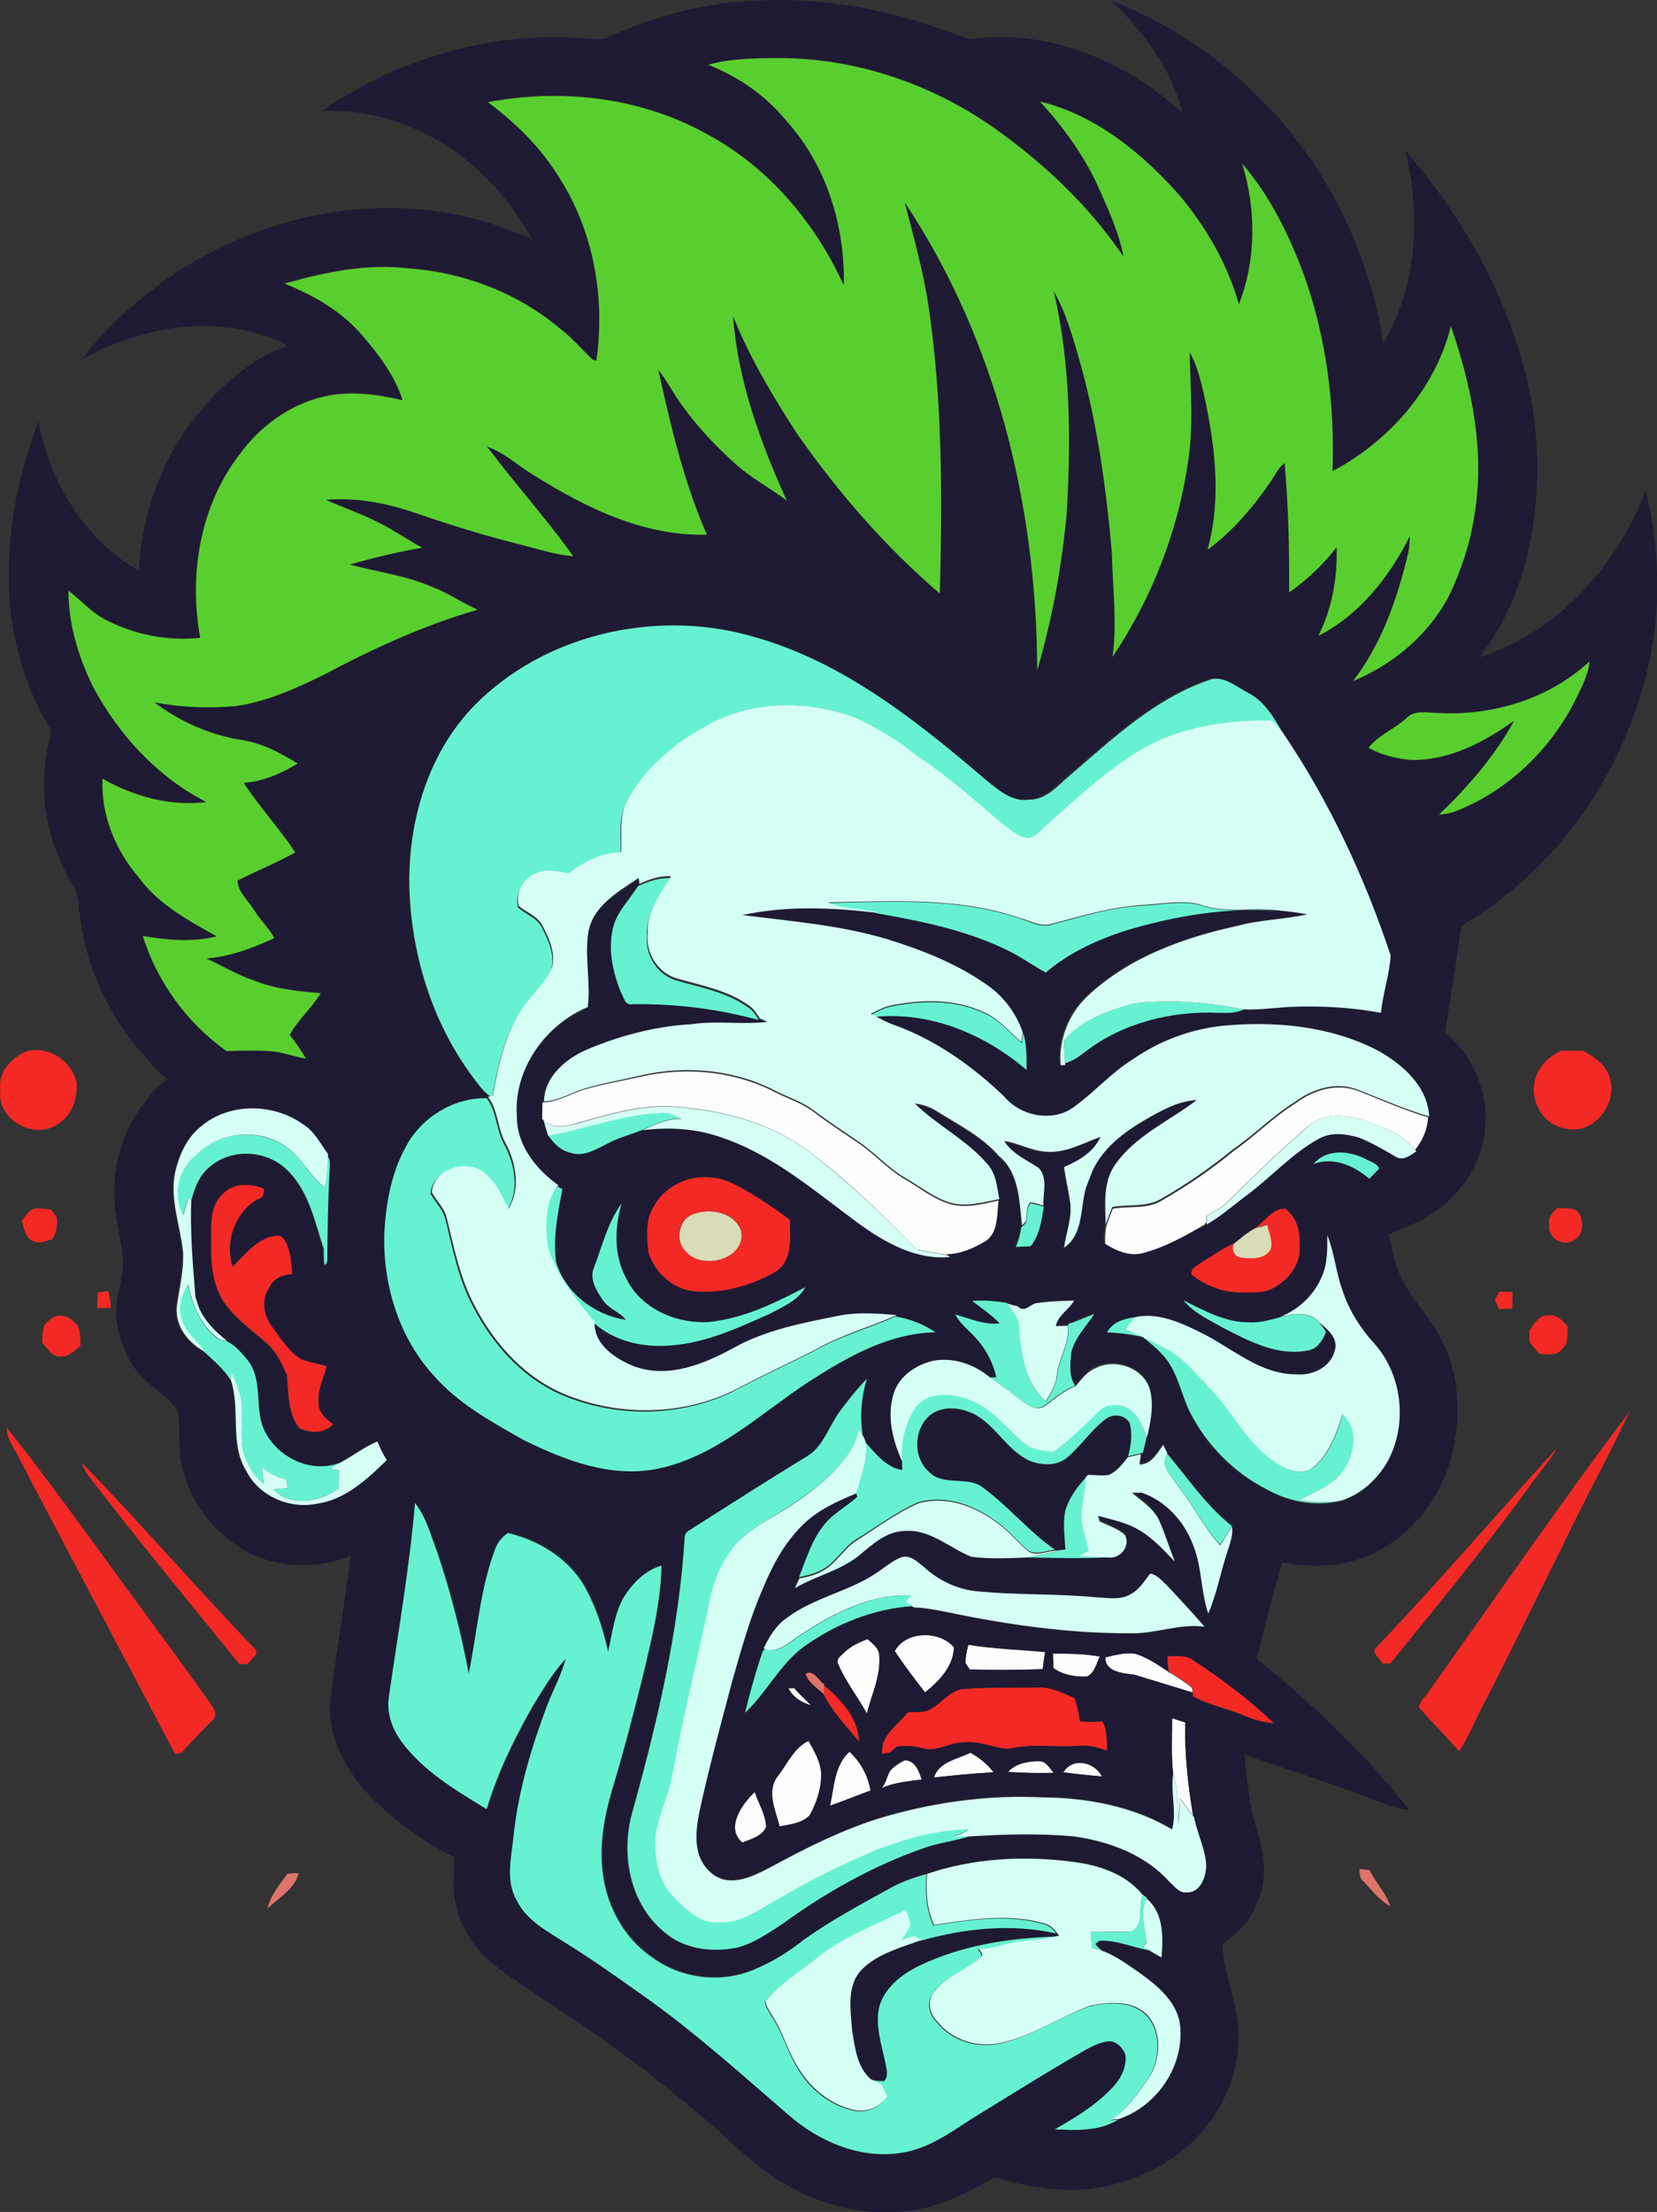<?xml version="1.0" encoding="utf-8"?>
<!-- Generator: Adobe Illustrator 19.2.0, SVG Export Plug-In . SVG Version: 6.00 Build 0)  -->
<svg version="1.1" id="Layer_1" xmlns="http://www.w3.org/2000/svg" xmlns:xlink="http://www.w3.org/1999/xlink" x="0px" y="0px"
	 viewBox="0 0 481.5 642.5" enable-background="new 0 0 481.5 642.5" xml:space="preserve">
<rect x="0" y="0" width="481.5" height="642.5" fill="#333333" stroke="none"/>
<path fill="#FDFDFD" d="M186,312.8c13.3-3.1,27.8-1.7,39.9,4.8c3.6,1.7,7.4,3,10.6,5.4c4,3.1,8.2,5.8,12.3,8.6
	c5,3.2,8.9,7.9,14.1,10.9c4.3,2.5,8.2,5.7,13,7.2c4.8,1.4,9.7,0,14.4-1c-0.6,4.2,0.1,10-4.3,12.3c-3.3,1.9-7,3.5-10.9,3.5
	c-2.9-0.6-5.7-1-8.6-1.5c-9.9-10.2-20.2-20-31.5-28.6c-11.3-8.5-25.4-12-39.3-13c-9.7-0.6-19.1,2.3-28.3,4.9
	c-3.1,0.9-6.9,1.6-9.5-0.9l-0.4-0.3c0.1-1.7,0.1-3.3,0.1-4.9l0.3,0c4.2-0.1,7.9-2.5,11.8-3.7C175.1,314.9,180.6,314,186,312.8z"/>
<path fill="#FDFDFD" d="M376.6,320.4c5-3.8,11.9-5.9,18.1-3.5c6.9,2.7,13.6,5.7,20.8,7.8c-0.2,3.6-1.6,7-3.9,9.7
	c-2.4-2.9-5.4-5.2-8.9-6.5c-5.5-2.2-11.6-5-17.7-3.3c-2.3,0.5-4.2,1.8-5.9,3.4c-7.9,6.9-15.4,14.1-22.8,21.5
	c-1.7,1.5-3.8,2.5-5.7,3.7c0,0.8-0.1,1.7-0.1,2.5l0,0.3c-5.8,3.5-11.8,6.9-18.5,8.4c-3.9,0.9-7.6-1-10.8-3c-0.2-1.8,0-3.6,0.3-5.3
	c0.6-1.7,1.2-3.4,1.9-5c4.8-0.9,10.1,0.3,14.4-2.5c7.3-4.2,14.2-8.9,20.6-14.2C364.7,330,370.1,324.4,376.6,320.4z"/>
<path fill="#FDFDFD" d="M260,479.6c3.1-5.8,12.9-6.1,17.2-1.1c-0.1,5.5-4.4,9.9-8.4,13.1C265.8,487.7,262.8,483.7,260,479.6z"/>
<path fill="#FDFDFD" d="M245.2,480.1c1.9-1.9,4.4-3,6.9-4c1.4,1.3,3.3,2.5,3.4,4.7c0.5,5.9-2.2,11.4-3.6,16.9
	c-2.7-4.9-6.3-9.3-8.4-14.5C242.9,481.8,244.4,480.9,245.2,480.1z"/>
<path fill="#FDFDFD" d="M280.5,483c0.1-1.8,0.4-3.5,0.9-5.2c7.4,1.2,14.8,1.4,22.3,2.1c-0.3,1.6-0.5,3.3-0.7,5
	c-7,0.2-14.1,0.3-21.2,0.1C281.5,484.5,280.8,483.5,280.5,483z"/>
<path fill="#FDFDFD" d="M306,480.3c4.5,0,9.1,0,13.6,0.9c-1,2-1.4,4.8-3.8,5.8c-3.4,0.1-7-0.5-9.7-2.5
	C306.1,483.1,306.1,481.7,306,480.3z"/>
<path fill="#FDFDFD" d="M321.2,481.4c2.9-0.6,5.9-1.5,8.9-1c3.5,1.1,6.5,3.1,9.5,5.2l0.1,0.5l0.2-0.3c2.2,1.4,4.5,2.8,6.5,4.5
	c0,0.3,0.1,1,0.1,1.3c-5.6-1.7-11.1-3.4-16.7-5.1C326.6,486,321.1,485.8,321.2,481.4z"/>
<path fill="#FDFDFD" d="M229.1,490.4c0.4,0,1.3,0,1.7,0c1.5,1.8,3.3,3.3,4.9,5C233,494.6,230.5,493,229.1,490.4z"/>
<path fill="#FDFDFD" d="M340.6,499.1c1.3,0.4,2.5,0.8,3.8,1.2c-0.2,9.1,0.8,18.2,2.3,27.1c-1.3-1.7-2.6-3.4-3.8-5.1
	c-0.2,2.5-0.4,4.9-0.5,7.4c-0.2-4.8,0-9.8-1.5-14.4C340.3,509.9,340.6,504.5,340.6,499.1z"/>
<path fill="#FDFDFD" d="M226.1,515.8c2.7-3.5,4.7-8.2,8.9-10.1c1.7,3.1,3.7,6.3,3.7,10c0,4.1-1.4,8-3.3,11.6
	c-2.2,2.4-5.8,2.7-8.8,3.3C225.4,525.8,222.6,520.2,226.1,515.8z"/>
<path fill="#FDFDFD" d="M241.2,524.5c1.2-5.4,1.3-11.7,5.6-15.7c3.2,3,5.4,6.9,6.1,11.3C249,521.5,245.1,523.1,241.2,524.5z"/>
<path fill="#FDFDFD" d="M271.4,516.3c1.4-4.6,6.9-5.3,10.6-7.2c2.6,1.5,5,3.3,6.7,5.7C282.9,515.1,277.1,515.7,271.4,516.3z"/>
<path fill="#FDFDFD" d="M258.7,514.3c1.2-1.3,2.6-2.2,4.1-3c3.1,0,4.2,3.2,5,5.6c-3.9,0.5-8,0.8-11.7,2.5
	C257.5,518,257.7,515.9,258.7,514.3z"/>
<path fill="#FDFDFD" d="M292.9,514.7c2.2-2.5,5.8-3.1,9-3.2c2.1-0.1,3.1,2.1,4.3,3.4C301.8,515.1,297.4,514.9,292.9,514.7z"/>
<path fill="#FDFDFD" d="M309,514.8c2.7-4.5,9.1-3,11.2,1.2C316.5,515.7,312.7,515.3,309,514.8z"/>
<path fill="#FDFDFD" d="M215.7,535.2c-5-4.3,0-11.3,3.7-14.7c1,3.4,3.2,6.5,3.3,10.2C221.3,533.4,218.2,534.2,215.7,535.2z"/>
<g>
	<g>
		<path fill="#1F1A33" d="M323.1,0.3c30.2,11.7,55.5,35.8,68.8,65.5c4.6,10.9,8.6,22.2,10,34c9.9-16.7,11.1-37.6,6.4-56.1
			c13.3,15.1,24,32.6,30.9,51.5c6.7,18,9.2,37.6,6.4,56.6c-1.9,14-6.9,27.9-15.7,39.1c22.7-7.1,40-26.6,48.3-48.4
			c4.8,19.3,4.6,40-1.4,59.1c-8.3,27.8-27,52.8-52.2,67.3c-1.3,10.4-3.1,20.6-4.7,31c7.9,6.5,12.5,16.8,11.7,27
			c-0.4,9.1-5.3,17.6-12.3,23.3c-4.6,3.9-10.2,6.2-15.8,8.3c1.1,3.4,1.3,7,2.7,10.3c2.6,7.4,8.7,12.7,12.2,19.5
			c5.5,9.8,6.2,21.6,3.9,32.4c-2.8,14.4-13.2,27.4-27.2,32.1c-7.3,2.5-15,2.4-22.5,1.1c-2.7,9.2-5.1,18.6-7.4,27.9
			c16.2,13.1,31.4,27.5,44.3,43.9c-4.1-0.2-7.7-2.1-11.5-3.4c-12-4.5-24.2-8.5-36.4-12.6c0.8,7.1,1.3,14.3,3.4,21.1
			c2.3,7.1,3.7,15.1,0.1,22.1c-1.7,5.2-5.8,8.7-9.9,12c0.5,8.7,4.5,17,4.7,25.8c0.4,14.7-7.9,29-20.2,36.8
			c-10.9,7.3-24.6,10-37.6,7.9c-4.5-0.6-8.8-1.8-13.2-2.9c-8.3,4.8-17.1,9.2-26.8,9.9c-14.9,1.5-29.8-4-41.5-13.1
			c-6.7-5.3-12.6-11.4-19.3-16.7c-14-11.9-29-22.6-44.4-32.6c-5.3-3.7-10.9-7-15.7-11.3c-4.2-4.4-7.7-9.7-8.8-15.8
			c-1.1-4.4-0.4-9-0.4-13.5c-8.4-4-15.9-9.6-22.7-15.9c-8-7.7-14.4-18.4-13.3-29.9c1.8-13.9,4.1-27.7,5.9-41.6
			c-9.8,3.8-21.3,3.6-30.6-1.5c-9.5-5.4-16.6-15-18.7-25.8c-0.9-4.6-0.1-9.3-0.8-13.9c-0.2-1.8-1.7-3-2.8-4.1
			c-3.5-3.1-7.5-5.9-10.3-9.8c-2.6-4-4.1-8.5-4.8-13.2c-0.8-4.7,1-9.3,1.6-13.9c1-5.8-1.3-11.4-1.8-17.1
			c-1.6-10.5,0.7-21.6,6.8-30.4c2.3-3.3,4.7-6.7,8.2-8.7c-13.7-12.3-23.5-29.4-25.5-47.9c-0.6-2.9-0.2-6-2-8.5
			c-7.2-11.7-10.2-26.1-7.4-39.6c0.3-1.9,1-3.8,0.9-5.8c-6.9-11.1-10.8-24-11.9-37.1c-1.3-17.8,2-35.7,8.4-52.3
			c3.2,17.6,13.4,34.3,29.1,43.4c0.9-17.5,7.5-34.8,19.2-47.9c6.5-7.4,14.4-14.1,23.8-17.4C81,98.4,77.8,98,75,97
			c-17-5.1-35.7-1.2-51,7.3c6-8.4,13.8-15.3,22-21.5c27-20,63.5-28.1,95.9-18.1c4.3,1.2,8.3,3.2,12.6,4.5
			c-5.4-9.4-12.3-17.9-21.1-24.3c-11.4-8.5-25.6-13.4-39.9-12.6c19.9-13.8,44-21.7,68.3-21.5c4.7-0.1,9.3,0.8,13.9,0.5
			C190.2,4.4,206,0.4,222,0.1c18.7-0.7,37.3,3,54.8,9.5c2.3,0.7,4.5,2.2,7,1.6c21.9-2.6,43.8,7,59.8,21.6
			C340.4,20,332.3,9.3,323.1,0.3z M205.8,18.8c8.8,3.5,16.7,8.9,22.8,16.2c11.6,12.9,17,30.5,16.6,47.7
			C236.8,64.3,223,48,204.9,38.5c-19-10.5-41.9-13-63.1-9c8.2,6.1,15.6,13.4,20.9,22.2c10,15.5,13.3,34.7,10.6,52.9
			c-0.3-0.1-0.8-0.2-1.1-0.3c-3.3-3.1-6.2-6.6-9.8-9.3c-12.2-10.2-27.8-16.1-43.6-17.2c-12.2-1.5-24.4,1.1-36.1,4.4
			c8.6,3.4,16.9,8.3,22.9,15.4c4.7,5.5,9.2,11.5,11.4,18.5c-7.7-1.9-15.8-3-23.6-0.9c-9.6,2.4-18,8.6-23.7,16.5
			c-11.5,14.9-14.8,35.1-11.5,53.4c-9.5,1-19.2-0.9-27.6-5.3c-4.1-2.1-7.1-5.7-10.7-8.4c0,9.8,2.9,19.3,7.2,28
			c7.4,13.9,18.7,26.1,32.9,33.4c-10.5,1.4-21.1-1.6-30.2-6.8c-0.5,10.6,3.8,20.9,10.7,28.9c5.7,7.7,14.4,12.3,22.5,16.9
			c-7.1,1.8-14.4,1.1-21.5-0.1c4.1,13.4,12.8,25.3,24.3,33.4c4.5,0,9-0.3,13.6,0.1c3.2,0.5,6.3,1.6,9.5,2.1c-1.4-2.4-3-4.7-4.7-6.9
			c2.4-4.5,6.4-7.8,9-12.1c-6.6-0.5-13.3-1.2-19.5-3.7c-4.8-1.6-9.2-4.3-13.8-6.4c6.9-0.5,13.6-2.9,19.8-5.9c-1.5-2.9-4-5.1-5.7-7.9
			c-1.8-2.9-4.8-5.3-5-8.8c5.6-2.8,11.4-5.1,16.8-8.2c-4.6-7-10.4-13.2-15-20.2c5.6-0.5,10.9-2.7,15.7-5.6c-5.2-3.1-10.6-6-16.7-6.9
			c-9.1-1.5-17.7-5.3-25-10.9c7.8,1.6,15.8,1.9,23.7,1.1c9-1.3,17.5-5.1,25.6-9.1c14.3-7.6,29.1-14.4,44.7-18.9
			c-4.5-1.9-8.4-4.8-13-6.5c-7.7-3.4-16.1-4.4-24.2-6.6c6.9-2,14-3.7,21.1-4.9c-4.2-2.2-8-5-12.3-7.1c-5.1-2.6-10.5-4.5-15.8-6.8
			c9.1-0.8,18.2,1,26.7,4c9.6,3.3,19.3,6.3,29.2,8.8c5.4,1.3,10.6,3.1,16.1,3.6c-7.9-11-17-21.1-25.1-31.9c5.3,1.8,9.4,5.9,14.2,8.7
			c14.9,9.3,31.7,17.4,49.7,16.9c-6.7-15.3-10.6-31.6-14.1-47.8c2.7,3.2,4.5,7.2,7.1,10.5c4.4,6.4,9.9,12,15.7,17.1
			c4.4,3.9,9.8,6.6,14.5,10.3c-7.7-17-14.2-34.9-15.6-53.6c4.9,12.2,11.7,23.6,18.9,34.6c11.8,16.9,25.5,32.6,41.2,46
			c0.8-27.6,0.8-55.4-3.2-82.9c-1.6-10.4-4.4-20.6-7-30.7c26.6,39.9,38.3,88.3,38.5,135.9c4.4-15,7.1-30.4,8.6-46
			c1.2-21.4,1.2-43.1-3.8-64.1c3.8,6.7,5.8,14.2,7.9,21.5c4.9,17.8,7.4,36.1,9,54.5c0.2,10.1,1.5,20.1,0.2,30.2
			c11.3-16.9,19-36.3,21.9-56.5c1.7-10.6,0.7-21.4,0.5-32c2.2,3.8,3.1,8.2,4.2,12.5c3.2,14.7,5,30.2,1,44.9
			c7.3-5.3,13.2-12.2,18.2-19.6c1.3-1.9,2.2-4.2,4.2-5.6c1.1,12.5,1.4,25.1,1.3,37.6c5.2-3.7,10-8.1,13.8-13.2
			c0.3,8.8-1.3,17.8-5.3,25.8c12-6.1,20.6-17.2,26.6-29c-0.1,2.1-0.2,4.2-0.8,6.2c-3.1,12.7-7.6,25.4-15.7,35.9
			c11.7-4.8,22-13.5,27.9-24.8c3.5-7.3,6.1-15.1,7.3-23.1c3.2-18.6-0.7-37.5-6.8-55.1c-4.5,18.2-18,33.4-34.4,42.1
			c0.7-19.4-1.8-39-8.4-57.3c-4.2-11.5-9.8-22.6-17.8-32c4,13.2,4.2,27.9-1,40.8c-3.2-11.4-9.3-21.9-16.8-31.1
			c-11-12.5-24.6-23.7-41-27.8c7,7.6,13.1,16.1,17.3,25.6c2.8,6.3,5.7,12.7,7,19.5c-10.1-14.8-23.3-27.4-37.9-37.6
			c-18.3-12.8-40.4-20.2-62.7-20.1C219.2,16.9,212.3,17,205.8,18.8z M139.5,203.3c-14.9,14.2-21.2,35.3-20.7,55.4
			c0.8,19.9,7.2,39.8,19.5,55.5c1.3,1.7,2.6,3.4,4.5,4.5c-0.5,0.1-0.9,0.2-1.4,0.3c-9.6-0.3-18.8,5.4-23.3,13.8
			c-4.2,7.6-5.8,16.4-6.1,24.9c-0.6,14.9,4,30.4,14.1,41.6c7.1,8.3,16.8,13.6,26.2,18.9c12,6,25.5,11.2,39.2,8.4
			c16.8-3.5,29.5-15.8,43.4-25c11.2-7.2,23.5-14.4,37.2-14.6c-3.5-2.4-7.5-3.9-11.6-4.6c-5.5-0.5-11-0.9-16.5,0.1
			c-10.6,2.1-21.4,4-30.9,9.4c-8.6,4.8-18.8,8.9-28.6,5.5c-5.5-2.1-12.2-6.4-11.8-13.1c5.9,5.4,14.4,7.2,22.3,6.5
			c10.2-0.7,19.6-5.1,28.8-9.2c3.7-2.1,8.2-3.8,10.3-7.7c-8.8,4.6-18,9-28,10.1c-9.6,0.6-20-4-24.2-13c-3.5-6.6-3.1-14.4-1.2-21.4
			c-4,5.5-5.6,12.4-8,18.6c-1.4,3.3,0.7,6.6,2.5,9.3c1.7,2.6,5,3.4,6.8,5.9c-9.2-1.4-17.5-7.7-20.3-16.7c-1-7.2,0.4-14.3,1.8-21.3
			c-0.3-0.2-0.9-0.5-1.3-0.7c-6.5-4.6-12.2-11.7-12.1-20.1c-1-13.6,8.3-26.5,20.6-31.7c0.9-7.1-0.9-14.2,0.1-21.3
			c1.1-7.9,8.6-12.2,14.7-16.2c0,0.4,0.1,1.3,0.2,1.7l-0.5,0.2c-2.2,3.6-5.3,6.6-6.7,10.6c-2.1,6.6-0.6,13.8,2,20.1
			c0.8,1.3,1.2,3.7,3.2,3.3c12.4-0.2,24.9,1.3,36.8,4.6l0.1,0.1c0.6,0.2,1.7,0.7,2.3,1c-7.3,0.9-14.8-0.4-22.1,0.7
			c-10.8,0.6-21.4,3.4-31.2,7.7c-5.9,2.7-11.6,7.7-11.7,14.7l-0.3,0c0,1.6-0.1,3.3-0.1,4.9l0.4,0.3c0.4,1.5,0.8,2.9,1.3,4.4
			c1.6,2.3,3.7,4.5,6.6,5c3.8,1.2,7.3-1.1,10.5-2.7c3.2-1.8,6.8-2.6,10.2-4c7.9-0.9,16-0.5,23.5,2.3c14.8,5.1,26.8,15.6,39.2,24.7
			c7.7,5.5,16.9,10.8,26.7,9.8l-0.9-0.5c3.9,0,7.6-1.6,10.9-3.5c4.4-2.4,3.7-8.1,4.3-12.3c-0.6-3.5-0.9-7.3-3.4-10.1
			c-6-7.1-14.6-11.2-21.2-17.7c2.3,0.3,4.6,1,6.5,2.3c6.2,4,13.1,7.3,18,13c6,4.8,5.9,13.1,6.7,20.1l-0.3,0.3
			c-0.3,2-0.8,3.9-1.6,5.7c1.4-0.1,2.9-0.2,4.3-0.2c2.6-3.3,3.1-7.5,3.8-11.5c-0.2-3.6,1.4-8-1.3-10.9c-3.5-2.4-7.8-4.1-10.1-7.9
			c4,0.7,7.7,2.8,11.9,3.1c5.8,0.6,10.9-2.4,16.1-4.3c-1.9,4.6-6.3,6.9-10.6,8.8c0.5,3.4,1.3,6.8,1.8,10.3c0.6,4.5-1.1,8.8-1.8,13.1
			c5.6-3.8,4.7-11.4,6.3-17.2c0.6-1.7,1.3-3.3,1.9-5c3.1-6.7,9.1-11.2,15.3-14.9c4.7-2.7,9.6-5.4,15.1-5.8c-8.1,6.1-18,10.3-23.9,19
			c-3.4,5.1-2.7,11.3-2.6,17.1c-0.4,1.7-0.6,3.5-0.3,5.3c3.2,2,6.9,3.8,10.8,3c6.6-1.6,12.6-5,18.5-8.4l0-0.3
			c4.2-2.4,7.9-5.7,11.8-8.6c7-5.2,12.9-11.9,20.6-16.2c3.8-2.2,8.2-1.5,12.1-0.4c3.7,1.5,7.1,3.5,10.5,5.5c2.1,1.3,4.3-0.4,6-1.6
			c2.3-2.7,3.7-6.1,3.9-9.7c-0.5-9-8.1-15.4-15.4-19.4c-13.8-7-29.9-8.5-45.1-6.9c-9.2,1.1-18,4.4-25.6,9.7
			c-6.3,3.9-11.2,9.6-17.2,13.9c-6.2,4.5-15.5,2.6-20.3-3.2c-9.2-8.8-19.8-16.4-31.9-20.7c-2.1-0.7-4-1.8-5.9-2.8
			c16.2-1.7,32.2,5,44.3,15.4c0-3.6,0.1-7.4-1-10.9l0,0.3c-1.9-5.7-5.8-10.8-10.8-14.1c-8.6-6-18.6-9.9-28.6-13
			c-13.7-4.1-28-5.2-42.1-7c13-2.7,26.4-2.2,39.5-0.6c13.3,2.3,26.7,5.1,38.7,11.3c3.3,1.8,6.4,4,9.8,5.8
			c6.6-5.7,14.7-9.4,22.9-12.1c14.3-4.3,29.3-6.9,44.3-5.8c3,0.3,6,0.6,8.9,1.2c-6.6,1.5-13.5,1.5-20.1,3.3
			c-15.7,3.4-31.6,9.1-43.5,20.2c-5.6,5.1-8.7,12.7-8.1,20.3c0.3,0,1,0,1.3,0l0-0.6c2.3-0.7,4.2-2,6-3.4
			c10.8-8.3,24.9-11.8,38.4-11.2c2.5,0,5.2,0.2,7.5-1c5.2,0.2,10.4-0.7,15.6-0.8c8.1-0.2,16.3,0.3,24.3,1.8
			c0.5-5.6,2.5-11.1,2.8-16.7c-7.6-22.8-17.8-44.9-31.4-64.8c-2.6-4.5-5.5-9.3-10.3-11.7c-3.5-1.8-7.3-5.2-11.5-3.4
			c-15.3,5.4-27.4,16.8-39.6,27.2c-3.7,3-7.1,7.4-12.3,7.4c-4.9,0.7-8.8-2.7-12.2-5.5c-20-17.1-41.3-34.2-67-41.6
			C192.4,176.9,160.4,183.3,139.5,203.3z M417.9,207.1c-3.1,0-6.7-1-9.1,1.6c-3.5,3.2-8.3,4.9-11.1,8.7c3.7,2.1,7.9,3.1,12.2,3.5
			c11.1,0.2,21.3-5.1,30.1-11.4c-5.7,10.3-13.4,19.2-21.8,27.3c1.4-0.1,2.7-0.4,4-0.7c15.4-5.8,28-17.9,35.5-32.4
			c1.8-3.7,3.8-7.3,4.2-11.4C450.2,203,433.7,207.9,417.9,207.1z M58.4,327.2c-4.2,3.3-6.4,8.5-7.8,13.5c-1.5,7.8,1.6,15.3,2.3,23
			c0.3,5.4-1.1,10.6-1.8,15.9c-0.6,5.6,3.4,10.6,8.1,13.1c2.8,2.6,5.8,5.1,7.8,8.4c2.7,8.5-0.5,18.2,4.4,26.1
			c3.7,7.3,12.5,11.1,20.4,9.5c8.3-1.2,14.7-7.1,20.4-12.7c-1.1-1.7-2-3.5-2.7-5.4c-3.9,1.6-7.2,4.3-10.9,6.2
			c-8.1,3.1-17.6-1.2-21.6-8.7c-3.7-6.4-0.5-14.7-5-20.8c-1.8-2.2-3.7-4.6-6.3-5.8c-3.4-2.6-6.6-5.7-8.2-9.7c-0.3-1-0.7-2-1-3
			c-0.8-9.6-1.6-19.1-1.2-28.8l0.3-0.1c0.9-3.6,2.5-7.3,5.7-9.5c6.4-5.1,16.4-4.2,22.1,1.5c6.2,6,7.9,14.9,10.5,22.8
			c0,1.5,0,3.1,0.2,4.7c0.7-0.4,0.9-1,0.8-1.8c0.1-8.7,0.1-17.4,0.7-26c0-1.3,0.3-2.8-0.6-3.8l0-0.7c-2.2-3-3.8-6.6-7.2-8.6
			C79.5,320.4,66.6,320.2,58.4,327.2z M381.7,338.1c5.8-2.2,11.8,0.5,16.3,4.2c0.9-1,1.9-1.9,2.8-2.9c-0.6-1.6-2.5-1.9-3.8-2.8
			C392.2,334.2,385.4,333.6,381.7,338.1z M189.9,350.6c-2.4,3.9-1.9,8.7-1.5,13c1.8,5.9,7.2,10.8,13.5,11.4
			c8.2,0.7,16.5-1.6,23.6-5.8c5-3.3,4.1-9.9,4-15c-3.7-2.7-7.4-5.3-11.4-7.7c-3.8-2.2-7.8-4.6-12.3-4.6
			C199.5,341.5,192.8,344.9,189.9,350.6z M64.9,346.7c-4.1,3.4-3.5,9.3-3.6,14.1c-0.2,6,0.3,12.4,3.7,17.6
			c3.3,4.7,8.1,8.1,12.4,11.9c2.8,2.5,4.4,6,5.9,9.3c0.5,5.2,0.2,11,3.6,15.4c3.3,1.5,7,1.6,9.8-1.1c-2-1.5-4.3-3.3-4.2-6.1
			c-0.4-3.8,1.5-7.2,2.3-10.8c-2.5-0.7-5-1.1-7.4-2c-3.7-2.4-5.9-6.2-8.5-9.5c-2.4-3.3-3.2-8-0.7-11.4c1.1-2.7,4-3.6,6.6-3.9
			c-0.2-2.9-0.3-5.8-1.5-8.4c-0.5-1.4-1.6-3.1-3.4-2.6c-5.4,0.6-8.7,5.4-12.4,8.9c-2.4-7.1,0.8-16.3,7.7-19.8
			c1.4-0.4,1.2-1.7,1.4-2.8C72.9,343.7,67.9,343.4,64.9,346.7z M364.8,356.6c-2.3,1.3-4.3,3-6.4,4.6c-3.4,1.6-6.4,3.8-9.6,5.7
			c-1.1,0.9-3,1.6-2.5,3.4c4.2,3.1,9.4,5.2,14.6,5.1c3.2,0,6.7,0.3,9.5-1.5c4.3-2.4,7.8-7,7.2-12.2c0.3-4-0.8-8.1-4.1-10.6
			C369.8,350.9,367.7,354.8,364.8,356.6z M385.7,358.8c0,4.1,0.1,8.3-1.5,12.2c-2.3,5.3-6.8,9.5-12.1,11.7l0.4-0.1
			c-3.1,0.8-6.3,1.8-9.5,1.6c-6.9,0-13.1-3.4-19-6.4c3.1,3.8,7.7,5.7,11.8,8.1c7.4,3.8,15.5,8.2,24.2,6.5c2.9-0.4,4.6-3,5.5-5.5
			c-0.7-0.8-1.3-1.6-1.9-2.5c2.4,2,5.5,4.5,4.5,8c-1.2,4.9-6.4,7.3-11.1,7c-10.8,0.1-19-7.9-28.2-12.3c-5.8-2.8-12.4-5.8-18.8-4.3
			c-3.1,0.4-6.6,1.4-8.2,4.4c3.4,0.1,6.9,0.5,10.2,1.3c2.6,2.1,5.3,4.2,7.2,7c3.1,4.4,4.1,9.9,6.4,14.7c4.9,9.8,13.1,18,23,22.9
			c6.5,3.6,14.2,4.7,21.4,2.9c5.6-1.9,10.1-6,13.1-11.1c6-10.8,4.6-25.3-3.8-34.5c-4-4.5-7.3-9.7-9.2-15.4
			C388.2,369.6,387.8,363.9,385.7,358.8z M282.5,377.9c2.8,2.1,5.7,4.1,8.1,6.6c-4.5,0.5-8.7-1.4-12.9-2.6c1.4,2.8,4.1,4.5,6,6.9
			c2.9,3.2,5,7.1,5.9,11.4l-1.9,0c-4.6-3.9-10.8-6.1-16.8-4.9c-5,1.2-9.9,4.7-11.4,9.8c-1.8,6.4-0.2,13.3,2.6,19.2
			c0,0.7,0.1,2.1,0.1,2.8c-4.6-0.6-7.6-4.6-10.5-7.8c-0.3-0.9-0.6-1.8-1.1-2.6c-0.9-5.5-0.3-11,1.2-16.3c-2.8,2.9-5.3,6.1-7.8,9.4
			c-3.3,4.4-4.7,10.3-9.7,13.3c-11.1,6.8-22.1,13.8-33.1,20.8c-0.9,0.7-2.4,1.2-2.4,2.6c-1.7,27.3-8,54-15.3,80.2
			c-3.3,11.9-0.8,26.1,9,34.3c5.8,5.2,14.2,6.3,21.6,4.8c4.9-1.2,9-4.2,13.1-6.9c12.5-9.1,26.1-16.8,40.8-21.9
			c4.5-1.7,9.4-2.1,14-3.7c9.9-0.6,19.9-1,29.9,0c10.3,1.4,20.9,5.3,28,13.3c1.4,1.3,2.7,3.3,4.9,3c4.1,0.1,5.8-4.6,5.7-8
			c-0.3-4.8-2.6-9.1-3.5-13.8l-0.3-0.4c-1.5-9-2.5-18-2.3-27.1c-1.3-0.4-2.5-0.8-3.8-1.2c0,5.4-0.3,10.8,0.3,16.1
			c-0.8,5.3,1.1,10.8-0.3,16c-11.3-6.7-24.6-9.1-37.6-9.3c-16.2-0.8-32.4,1.5-47.9,6.2c-10.9,3.6-21.3,8.7-31.4,14.2
			c-3.7,1.9-7.5,3.9-11.8,3.7c-4.2-0.3-7.6-3.7-8.8-7.5c-1.4-4.6-0.5-9.5,0.5-14.1c2.7-12.1,5.9-24,9.1-36c2.6-9.1,5.1-18.3,8.9-27
			c2.8-6.8,6.3-13.4,11.6-18.6c4.3-4.3,10-6.9,15.6-9.2c0.1,0.3,0.2,0.9,0.3,1.2c-2.1,1.9-4.5,3.4-6.7,5.2
			c-5.6,4.5-7.7,11.7-10.2,18.1c-0.4,0.9-0.9,1.9-1.3,2.8c6.1-3.6,13.4-5.1,18.9-9.7c3.8-3.2,7.8-6.7,13-6.9
			c7.4-0.6,13,4.9,19.4,7.5c5.4,0.7,10.8,0.5,16.2,0.2c7.9,0.1,15.7,0.4,23.6-0.1c3.5,0.5,6.5-3.3,4.9-6.5c-2-2-4.9-2.7-7.4-4
			c-0.1-0.4-0.3-1.2-0.4-1.6c3.8,1.1,7.8,1.8,11.3,3.8c4.3,2.3,7.6,6,11,9.5c-1.6-3.9-2.8-8-4.5-11.8c-1.6-3.6-5.1-5.7-8-8.2
			c0.7,0,2.2,0,2.9,0c7,2.4,12.3,8.4,14.9,15.2c2.6,6.3,2.2,13.4,4.4,19.9c2.5-5.8,3.5-12.1,5.6-18.1c0.7-2.3,1.7-4.6,1.3-7.1
			c-7.5-5.9-12.8-13.9-18.9-21.1l0.1-0.2c-0.4-0.8-0.8-1.6-1.2-2.4c-1.7,2.4-3.5,5.8-6.9,5.7c0.1-0.8,0.4-2.3,0.5-3.1l0.5-0.1
			c0.4-1.6,0.8-3.2,1.1-4.8c1.1-4.4,2-9.1,0.9-13.6c-1.7-6.5-10-9.4-15.8-6.4c-2.5,1-4.1,3.2-5.8,5.2c-1.9-2.8-1.4-6.5-1.1-9.7
			c1.1-4.3,4.3-7.5,6.7-11.1c-2.6,0.9-5,2-7.6,2.9l0,0.6c-0.9,0-2.7,0.1-3.5,0.1c0.6-3.2,3.7-4.7,5.3-7.4c-3.8,0.1-7.6,0.2-11.3,0.8
			c-1.7,0.6-3.4,2.8-5.1,0.9c-0.7-0.2-2.1-0.5-2.8-0.7l-0.2-0.3C289.4,377.9,285.9,377.6,282.5,377.9z M120.6,436.6
			c-1.6,18.8-4.9,37.4-7.2,56.1c-0.7,4.6,0.9,9.2,3.6,12.9c6.3,8.7,15.8,14.2,24.8,19.7c3.1-10.4,7.8-20.2,13.2-29.6
			c3-4.9,5.9-9.9,9.8-14.1c-1.3,4.7-3.6,9-5.4,13.5c-4.5,12.1-8.3,24.5-9.7,37.4c-0.6,6.4-2.6,13.4,0.9,19.4
			c2.8,5.8,8.7,8.8,13.9,12.1c7.8,4.8,15.2,10.1,22.7,15.4c14.9,10.5,28.4,22.8,42.3,34.7c8.8,7.7,20.5,12.8,32.3,11.1
			c7.8-1,14.3-5.6,20.7-9.8c9.8-6,19.4-12.2,29.4-17.9c3.2-1.8,6.4-4,10.1-4.7c2.5-0.5,4.5,1.7,5.4,3.7c0.5,3.4-1.1,6.7-3.3,9.2
			c-4.8,5.3-11,9.1-17.2,12.6c6.1,0.3,13,0.6,18.4-2.8c11.4-3.8,19.4-16,17.7-28c-1.2-6.5-6.5-10.8-11.6-14.4
			c-3.4-2.3-6.7-4.9-10.6-6.3c-1-0.5-1.8-1.2-2.3-2.2c0.3-0.2,0.9-0.6,1.2-0.9c4.9-0.2,9.5,1.9,14.3,2.8c1.2,0.7,2.4,1.3,3.6,2.1
			c0.5-5.9,0.7-12.9-4.3-17.1l0.1-0.2c-0.3-0.2-0.9-0.6-1.2-0.9c-5.1-6.4-13.3-8.9-21.2-9.8c-13.9-1.6-28.2-0.9-41.5,3.6
			c-4,1-8,2.4-11.5,4.6c-8.3,4.5-16.6,9-24.2,14.5c-4.3,3.4-8.9,6.3-13.9,8.4c-9.6,4.3-21.4,3-29.9-3.2
			c-8.3-5.6-13.5-15.1-14.6-24.9c-0.9-8.1,0.5-16.3,2.8-24.1c3.4-11.5,6.5-23.2,9.4-34.9c2.3-9.9,4.6-19.8,4.9-30
			c-4.9,1.3-8.6,5.2-11.1,9.4c-2.6,4.8-3.2,10.3-4.4,15.6c-1.6-6.8-3.7-13.5-7.2-19.6c-4.8-7.8-13.1-12.8-21.9-14.9
			c-1.7,1.1-3.1,2.7-3.7,4.6c-4.4,11.6-5.2,24.1-7.7,36.2c-2.3-12-5.3-23.8-9.2-35.3C125.2,445.9,123.9,440.6,120.6,436.6z
			 M255.4,456.4c-8.2,5.9-18.6,7.5-26.5,13.6c-3.2,2.2-5.2,5.5-6.8,8.9l0.5,0.2c-1.1,0-1.1,1.7-1.6,2.5c-1.7,5.3-3.2,10.6-4.5,16
			c6.3-5.9,10.1-14,17.1-19.2c9.2-6.6,20.2-11.1,31.6-11.8l0.5,0.4c3.5,0.1,7,0.8,10.4,1.5c17.3,3.6,35,6.1,52.7,6
			c7.2,0.1,14.1-2.9,21.4-1.9c-3.5-4.1-7.3-8.1-11-12.1c-1.5-1.2-2.9-3.1-4.8-3.3c-1.7,2.1-3,4.6-5.4,5.8c-3,1.9-6.7,1.1-10,1.1
			c-12-1.2-24-0.6-36-1.9c-5.4-0.8-10.4-3.3-14.4-7c-1.9-1.5-4-3.7-6.6-2.7C259.5,453.2,257.5,454.9,255.4,456.4z M260,479.6
			c2.7,4.1,5.7,8.1,8.8,12c4-3.2,8.3-7.6,8.4-13.1C273,473.4,263.1,473.7,260,479.6z M245.2,480.1c-0.8,0.9-2.3,1.7-1.7,3.1
			c2.2,5.2,5.7,9.6,8.4,14.5c1.4-5.6,4.1-11,3.6-16.9c-0.1-2.1-2-3.4-3.4-4.7C249.6,477,247.1,478.2,245.2,480.1z M280.5,483
			c0.3,0.5,1,1.4,1.3,1.9c7,0.2,14.1,0.2,21.2-0.1c0.2-1.7,0.4-3.3,0.7-5c-7.4-0.7-14.9-0.9-22.3-2.1
			C280.9,479.5,280.6,481.3,280.5,483z M306,480.3c0,1.4,0.1,2.8,0.1,4.2c2.8,2.1,6.4,2.6,9.7,2.5c2.3-1,2.7-3.8,3.8-5.8
			C315.2,480.3,310.6,480.4,306,480.3z M321.2,481.4c-0.1,4.4,5.4,4.6,8.6,5.1c5.6,1.7,11.1,3.4,16.7,5.1c0,0.3,0.1,0.9,0.1,1.2
			c4.4,2.5,9.4,3.4,14.1,5.3c3,1.2,6.1,2.3,9.3,2.5c-7-6.8-14.9-12.6-23-18c-2.2-1.8-5.1-1.5-7.8-1.4c0,1.5,0.1,3,0.3,4.4
			c-3-2-6.1-4.1-9.5-5.2C327,479.8,324.1,480.7,321.2,481.4z M234.1,486.2c0.8,2.6,3.4,4.1,5.2,5.9c2.5,5.1,6.6,9.4,10.3,13.8
			c-0.2-6.6-5.2-12.2-10.1-16.2l0-0.4C237.8,488.2,236.4,484.8,234.1,486.2z M229.1,490.4c1.3,2.6,3.8,4.2,6.6,4.9
			c-1.6-1.7-3.4-3.2-4.9-5C230.4,490.4,229.6,490.4,229.1,490.4z M271,496.1c-2.1,1.6-4.9,1.1-7.3,1.3c-2.9,3.7-8,6.7-7.4,12
			c0.5-0.1,1.6-0.2,2.1-0.3c0.7-0.7,1.5-1.3,2.2-1.9c2.5-0.1,5-0.1,7.4,0.6c4.1,1.3,7.8-1.7,11.9-1.7c4.5-0.6,8.6,1.6,13,1.9
			c6.6-1.6,13.3-0.4,20-0.9c3-0.3,5.9,0.3,8.7,1.4c0-2.9,0-5.8-1.3-8.5c-2.2,0.2-4.4,0.2-6.6,0c-0.3-2.3-0.8-4.5-1.5-6.7
			c-3.4-1.3-6.7-3.3-10.4-3.1c-7.3,0-14.5-0.2-21.8,0.4C276.3,490.9,274,494.3,271,496.1z M226.1,515.8c-3.6,4.4-0.8,10,0.4,14.7
			c3-0.6,6.6-0.9,8.8-3.3c1.9-3.5,3.3-7.5,3.3-11.6c0-3.7-2-6.9-3.7-10C230.8,507.6,228.8,512.3,226.1,515.8z M241.2,524.5
			c4-1.3,7.8-3,11.8-4.4c-0.7-4.4-2.9-8.3-6.1-11.3C242.4,512.8,242.4,519.1,241.2,524.5z M271.4,516.3c5.8-0.6,11.5-1.2,17.3-1.5
			c-1.8-2.4-4.1-4.2-6.7-5.7C278.2,511,272.8,511.7,271.4,516.3z M258.7,514.3c-1,1.6-1.2,3.7-2.5,5.1c3.7-1.6,7.7-2,11.7-2.5
			c-0.8-2.4-1.9-5.7-5-5.6C261.3,512.1,259.9,513,258.7,514.3z M292.9,514.7c4.4,0.3,8.9,0.4,13.3,0.3c-1.2-1.3-2.2-3.5-4.3-3.4
			C298.7,511.6,295.2,512.2,292.9,514.7z M309,514.8c3.7,0.5,7.5,0.9,11.2,1.2C318.1,511.8,311.7,510.3,309,514.8z M215.7,535.2
			c2.6-1,5.7-1.8,6.9-4.5c-0.1-3.6-2.2-6.8-3.3-10.2C215.7,523.9,210.6,530.9,215.7,535.2z"/>
	</g>
	<path fill="#1F1A33" d="M270.3,411.2c3.8-2.9,9.1-2.2,13.1-0.1c6.2,3.5,9.5,10.9,16.3,13.6c3.3,1.1,7.3,1.3,10.2-1
		c4.3-3.4,7.1-8.2,11.5-11.4c2.1-1.6,5.6-1.2,6.9,1.3c0.8,3.2,0.4,6.5-0.5,9.6c-1.5,1.9-3.1,4-5.4,5.1c-2,0.4-4.1,0-6.1,0
		c-0.2,0.2-0.5,0.5-0.7,0.7c-2.6,2.8-5,6-6.1,9.7c-0.8,3.7-0.2,7.6,0,11.4c-0.3,0-0.8,0.1-1.1,0.1c-0.5,0-1.4,0.1-1.8,0.2
		c-7.6-5.1-13.4-12.3-20.6-17.8c-4.7-3.9-11.9-0.4-16.1-4.9C265.2,423.3,265.6,415.2,270.3,411.2z"/>
	<path fill="#1F1A33" d="M267.8,563.6c12.7-3.6,26.2-5,39.3-2.1c0.2,0.2,0.6,0.7,0.7,0.9l-0.3,0c-13.8,0.4-27.9,2.5-40.4,8.6
		c-5.1,2.5-10.1,6.5-11.5,12.2c-1,5.2,0.7,10.4,1.8,15.5c0.3,1.9,1.2,4.1-0.3,5.7c-1.4,0-2.7-0.1-4.1-0.4c-4-3.5-4.5-9.3-5.4-14.2
		c-0.4-5.9-1.7-12.9,2.8-17.6C255.1,567.4,261.8,565.8,267.8,563.6z"/>
</g>
<g>
	<path fill="#59CF2F" d="M205.8,18.8c6.5-1.8,13.3-1.9,20.1-1.9c22.3-0.1,44.4,7.3,62.7,20.1c14.6,10.3,27.9,22.8,37.9,37.6
		c-1.3-6.8-4.2-13.2-7-19.5c-4.2-9.5-10.3-18-17.3-25.6c16.4,4,30.1,15.3,41,27.8c7.5,9.1,13.6,19.7,16.8,31.1c5.1-13,5-27.6,1-40.8
		c8,9.3,13.5,20.5,17.8,32c6.6,18.3,9.1,37.9,8.4,57.3c16.4-8.7,29.9-23.9,34.4-42.1c6.1,17.5,10,36.5,6.8,55.1
		c-1.2,8-3.8,15.8-7.3,23.1c-5.9,11.3-16.2,20-27.9,24.8c8.1-10.5,12.6-23.2,15.7-35.9c0.6-2,0.7-4.1,0.8-6.2
		c-5.9,11.8-14.6,22.9-26.6,29c4-7.9,5.6-16.9,5.3-25.8c-3.8,5.1-8.6,9.5-13.8,13.2c0.1-12.6-0.2-25.1-1.3-37.6
		c-1.9,1.4-2.9,3.7-4.2,5.6c-5.1,7.4-11,14.3-18.2,19.6c4.1-14.7,2.2-30.2-1-44.9c-1-4.3-2-8.6-4.2-12.5c0.2,10.7,1.2,21.4-0.5,32
		c-2.9,20.2-10.6,39.6-21.9,56.5c1.4-10,0-20.1-0.2-30.2c-1.6-18.3-4.1-36.7-9-54.5c-2.1-7.3-4.1-14.9-7.9-21.5
		c4.9,21,5,42.7,3.8,64.1c-1.4,15.5-4.2,31-8.6,46c-0.1-47.6-11.9-96-38.5-135.9c2.6,10.2,5.5,20.3,7,30.7c4,27.4,3.9,55.2,3.2,82.9
		c-15.7-13.4-29.3-29.1-41.2-46c-7.2-11-14-22.4-18.9-34.6c1.4,18.8,7.9,36.6,15.6,53.6c-4.7-3.6-10-6.3-14.5-10.3
		c-5.8-5.2-11.2-10.8-15.7-17.1c-2.6-3.3-4.4-7.3-7.1-10.5c3.6,16.2,7.4,32.5,14.1,47.8c-18,0.5-34.8-7.6-49.7-16.9
		c-4.8-2.8-8.9-6.8-14.2-8.7c8.1,10.8,17.2,20.9,25.1,31.9c-5.5-0.5-10.8-2.3-16.1-3.6c-9.9-2.5-19.6-5.5-29.2-8.8
		c-8.6-3-17.6-4.8-26.7-4c5.3,2.3,10.7,4.2,15.8,6.8c4.2,2.1,8.1,4.9,12.3,7.1c-7.1,1.2-14.1,2.9-21.1,4.9
		c8.1,2.2,16.5,3.2,24.2,6.6c4.5,1.7,8.5,4.6,13,6.5c-15.6,4.5-30.4,11.3-44.7,18.9c-8.1,4-16.6,7.8-25.6,9.1
		c-7.9,0.7-15.9,0.4-23.7-1.1c7.3,5.5,15.9,9.4,25,10.9c6,0.8,11.5,3.7,16.7,6.9c-4.8,2.9-10.1,5.2-15.7,5.6
		c4.6,7,10.3,13.2,15,20.2c-5.4,3-11.3,5.4-16.8,8.2c0.2,3.5,3.3,6,5,8.8c1.7,2.8,4.2,5,5.7,7.9c-6.3,2.9-12.9,5.4-19.8,5.9
		c4.6,2.1,9,4.8,13.8,6.4c6.2,2.5,12.9,3.2,19.5,3.7c-2.6,4.3-6.6,7.7-9,12.1c1.7,2.2,3.3,4.5,4.7,6.9c-3.2-0.5-6.3-1.7-9.5-2.1
		c-4.5-0.4-9-0.2-13.6-0.1c-11.4-8.1-20.1-20-24.3-33.4c7.1,1.2,14.4,1.9,21.5,0.1c-8.2-4.6-16.8-9.2-22.5-16.9
		c-6.9-8-11.2-18.3-10.7-28.9c9.1,5.2,19.7,8.1,30.2,6.8c-14.2-7.3-25.4-19.4-32.9-33.4c-4.3-8.7-7.2-18.2-7.2-28
		c3.6,2.7,6.6,6.3,10.7,8.4c8.4,4.4,18.2,6.3,27.6,5.3c-3.4-18.3-0.1-38.4,11.5-53.4c5.8-7.9,14.1-14.1,23.7-16.5
		c7.8-2,15.9-0.9,23.6,0.9c-2.2-7-6.7-13-11.4-18.5c-6-7.2-14.3-12-22.9-15.4c11.7-3.3,23.9-5.9,36.1-4.4c15.8,1.1,31.4,7,43.6,17.2
		c3.6,2.7,6.6,6.2,9.8,9.3c0.3,0.1,0.8,0.2,1.1,0.3c2.6-18.1-0.7-37.3-10.6-52.9c-5.3-8.8-12.7-16.1-20.9-22.2c21.2-4,44-1.5,63.1,9
		c18.1,9.5,31.9,25.8,40.3,44.2c0.4-17.2-5-34.8-16.6-47.7C222.5,27.7,214.6,22.3,205.8,18.8z"/>
	<path fill="#59CF2F" d="M417.9,207.1c15.8,0.9,32.3-4.1,44-15c-0.4,4.1-2.5,7.8-4.2,11.4c-7.4,14.6-20.1,26.7-35.5,32.4
		c-1.3,0.3-2.7,0.6-4,0.7c8.4-8.1,16.2-17,21.8-27.3c-8.8,6.3-19,11.7-30.1,11.4c-4.3-0.4-8.4-1.4-12.2-3.5
		c2.9-3.8,7.7-5.5,11.1-8.7C411.2,206.1,414.8,207.1,417.9,207.1z"/>
</g>
<g>
	<path fill="#66F2D1" d="M139.5,203.3c20.9-19.9,52.9-26.4,80.3-18.1c25.7,7.4,47,24.5,67,41.6c3.5,2.8,7.4,6.2,12.2,5.5
		c5.2,0.1,8.6-4.4,12.3-7.4c12.1-10.4,24.2-21.8,39.6-27.2c4.2-1.9,7.9,1.5,11.5,3.4c4.9,2.4,7.7,7.1,10.3,11.7
		c-0.9-1.2-1.9-2.3-2.9-3.4c-13.3-0.4-27.1,1.8-38.7,8.7c-11.1,6.8-20.6,15.8-30.2,24.6c-3.2,2.1-6.5-1.1-9-2.9
		c-8.2-6.9-16.2-14.2-25.3-20c-5.3-4.4-11.3-8-17.5-11c-14.3-5.7-31.4-5.4-44.7,2.6c-9,5.1-17.3,12.2-22.2,21.5
		c-2.8,4.6-1.6,10.1-1.9,15.1c-5.7,0.1-10.8,2.6-15.2,6.2c-3.2-0.7-6.8-1.5-9.9,0.1c-3.5,1.6-5.6,5.5-4.7,9.3c2.3,2,5.6,3,7,5.9
		c1.9,3.7,3.8,8,2.7,12.1c-1.8,4.3-5.5,7.3-8.1,11.1c-5.6,7.6-7.4,17-9.1,26.1c-1.9-1.1-3.2-2.8-4.5-4.5
		c-12.3-15.8-18.7-35.7-19.5-55.5C118.3,238.6,124.6,217.4,139.5,203.3z"/>
	<path fill="#66F2D1" d="M185.6,257.3c2.9-1.3,6-2.4,9.2-2.2c-3.1,5.1-7.2,10.3-6.8,16.7c-0.6,5.6,3,11.4,8.5,13
		c7.2,2.1,14.9,3.4,21.1,8c1.3,0.8,2.1,2.2,2.9,3.5c-12-3.3-24.4-4.8-36.8-4.6c-2.1,0.4-2.4-2-3.2-3.3c-2.6-6.3-4.1-13.5-2-20.1
		c1.4-4,4.5-7.1,6.7-10.6L185.6,257.3z"/>
	<path fill="#66F2D1" d="M240.7,262.3c18.7-0.4,37.9-1.6,55.9,4.6c2.9,0.8,5.8,2.7,8.9,1.7c9.1-2.4,18.1-5.3,27.6-5.6
		c5.2-0.3,10.5-1.4,15.6-0.1c7.2,2.6,14.9,0.7,22.4,1.7c-15-1.1-30,1.5-44.3,5.8c-8.2,2.7-16.3,6.4-22.9,12.1
		c-3.3-1.8-6.4-4-9.8-5.8c-12.1-6.2-25.5-9-38.7-11.3C250.5,263.8,245.3,264.4,240.7,262.3z"/>
	<path fill="#66F2D1" d="M329.4,291.5c10.6-1.3,21.5-0.4,32,1.7c-2.3,1.2-5,1-7.5,1c-13.5-0.6-27.6,2.9-38.4,11.2
		c-1.8,1.4-3.7,2.8-6,3.4c-0.1-2.1-0.3-4.3-0.4-6.4C314,296.2,322,293.6,329.4,291.5z"/>
	<path fill="#66F2D1" d="M253.1,294.8c1.8-0.9,3.6-2,5.7-2.4c8.8-1.8,18.3-2.1,26.7,1.7c4.6,1.8,7.7,5.7,11.4,8.9
		c0.1-0.7,0.3-2.1,0.4-2.8l0-0.3c1.1,3.5,1,7.2,1,10.9c-12.1-10.4-28.1-17.1-44.3-15.4C253.8,295.1,253.4,294.9,253.1,294.8z"/>
	<path fill="#66F2D1" d="M118.1,332.8c4.5-8.3,13.8-14,23.3-13.8c3,3.8,2.7,9.2,5.1,13.4c3.1,5.8,4.5,13.2,0.9,19.1
		c-1.8-3.8-3.6-7.8-7-10.4c-5-4.2-14.8-1.4-15.3,5.6c1.3,2.4,3.4,4.4,4.2,7c2.2,8.7,3.8,17.8,8.2,25.9c5.8,11.3,15,21.4,27,26.1
		c16.1,6.4,35.1,5.8,50.4-2.5c7.1-3.7,14.3-7.1,21.5-10.7c7.5-4.3,15.9-6.6,23.8-10.1c4.1,0.7,8.2,2.2,11.6,4.6
		c-13.7,0.2-26,7.4-37.2,14.6c-13.9,9.2-26.6,21.5-43.4,25c-13.6,2.8-27.1-2.4-39.2-8.4c-9.4-5.3-19-10.6-26.2-18.9
		c-10.1-11.2-14.7-26.7-14.1-41.6C112.2,349.2,113.8,340.4,118.1,332.8z"/>
	<path fill="#66F2D1" d="M159.3,329.8c11.3-2,22.1-6.4,33.7-6.6c1.8-0.1,3.4,0.9,5,1.7c-4.1-0.1-7.7,1.6-11.3,3.3
		c-3.4,1.4-7,2.2-10.2,4c-3.3,1.6-6.8,3.9-10.5,2.7C163,334.3,160.9,332.1,159.3,329.8z"/>
	<path fill="#66F2D1" d="M56.8,335.6c7.1-7.4,19.9-8.1,27.6-1.4c3.9,3,5.9,7.7,9.8,10.7c0.8-2.9,0.8-6,1-9c0.9,1,0.6,2.5,0.6,3.8
		c-0.5,8.7-0.6,17.3-0.7,26c0.1,0.8-0.2,1.3-0.8,1.8c-0.2-1.6-0.2-3.1-0.2-4.7c-2.6-7.9-4.3-16.7-10.5-22.8
		c-5.7-5.8-15.7-6.6-22.1-1.5c-3.1,2.2-4.8,5.9-5.7,9.5l-0.3,0.1c-0.3,0.1-0.8,0.3-1,0.4c-0.5,1.5-0.9,3-1.3,4.6
		C49.9,347.3,51.7,339.6,56.8,335.6z"/>
	<path fill="#66F2D1" d="M381.7,338.1c3.7-4.5,10.5-3.9,15.2-1.4c1.3,0.8,3.3,1.1,3.8,2.8c-0.9,1-1.9,1.9-2.8,2.9
		C393.5,338.6,387.4,335.9,381.7,338.1z"/>
	<path fill="#66F2D1" d="M162.1,344.7c0.3,0.2,0.9,0.5,1.3,0.7c-1.3,7-2.8,14.1-1.8,21.3c2.8,9,11.2,15.3,20.3,16.7
		c-1.8-2.4-5.2-3.2-6.8-5.9c-1.8-2.6-3.9-6-2.5-9.3c2.4-6.3,4-13.1,8-18.6c-2,7-2.3,14.8,1.2,21.4c4.1,9,14.6,13.6,24.2,13
		c10-1,19.2-5.5,28-10.1c-2.1,3.9-6.6,5.7-10.3,7.7c-9.2,4.1-18.6,8.5-28.8,9.2c-7.8,0.7-16.3-1.1-22.3-6.5
		c-5.6-6.4-11-13.5-13.6-21.7C158.3,356.6,158,349.5,162.1,344.7z"/>
	<path fill="#66F2D1" d="M298.2,355.1c0.4-1.9-0.1-4.1,1.3-5.6c1.3,0.3,2.5,0.6,3.8,1c-0.6,4-1.2,8.2-3.8,11.5
		c-1.4,0.1-2.9,0.1-4.3,0.2c0.8-1.8,1.3-3.7,1.6-5.7l0.3-0.3C297.4,356,297.9,355.4,298.2,355.1z"/>
	<path fill="#66F2D1" d="M52.6,382.7c-1-3.3,0.2-6.7,2-9.5c1.3,6,3.7,12,8.8,15.8c0.6,0.1,1.9,0.4,2.5,0.6c2.6,1.2,4.5,3.6,6.3,5.8
		c4.5,6.1,1.4,14.4,5,20.8c4,7.5,13.5,11.8,21.6,8.7c-0.9,0.6-1.9,1.1-2.8,1.7c0.6,0.1,1.9,0.4,2.5,0.5c-0.1,1.8-0.1,3.5-0.1,5.3
		c-5.4,3.7-14,5.4-19,0.2c1.4-0.1,2.8-0.3,4.2-0.4c-0.2-0.8-0.3-1.7-0.5-2.5c-2.6-0.6-5.1-1.8-7-3.6c0.2,1.6,0.4,3.3,0.6,4.9
		c-3.1-2.3-4.8-5.8-6-9.3c-0.9-4.2-0.1-8.6-0.4-12.9c-0.2-3.6-1.6-7-3-10.3c0,0.6-0.1,1.9-0.1,2.6c-2-3.3-5-5.8-7.8-8.4
		C57.1,389.3,53.2,387,52.6,382.7z"/>
	<path fill="#66F2D1" d="M282.5,377.9c3.4-0.3,6.8,0,10.2,0.6l0.2,0.3c1.4,2,3.3,3.9,3.3,6.6c0.6,7.6,1.5,16.5,7.8,21.7
		c1.4-2.3,2.9-4.7,3.2-7.4c0.4-5,3.8-9.4,3.2-14.5l0-0.6c2.6-0.8,5-2,7.6-2.9c-2.4,3.6-5.6,6.8-6.7,11.1c-0.3,3.2-0.8,6.9,1.1,9.7
		c-3.3,1.3-6,3.6-8.8,5.7c-2.2,1.7-5,0-6.9-1.4c-2.9-2.4-5.9-4.6-9.1-6.7l1.9,0c-0.9-4.3-3-8.2-5.9-11.4c-2-2.3-4.6-4.1-6-6.9
		c4.2,1.2,8.4,3.1,12.9,2.6C288.2,382,285.3,380,282.5,377.9z"/>
	<path fill="#66F2D1" d="M343.9,377.7c6,3,12.1,6.4,19,6.4c3.3,0.2,6.4-0.8,9.5-1.6c3.7-0.9,8.3-1.6,11,1.8c0.7,0.8,1.3,1.6,1.9,2.5
		c-0.9,2.5-2.6,5.2-5.5,5.5c-8.7,1.6-16.7-2.7-24.2-6.5C351.5,383.4,347,381.5,343.9,377.7z"/>
	<path fill="#66F2D1" d="M321.7,387c1.6-3,5-4,8.2-4.4c-1,1.2-1.8,2.4-2.7,3.6c1.6,0.7,3.2,1.3,4.8,2.1
		C328.6,387.6,325.2,387.1,321.7,387z"/>
	<path fill="#66F2D1" d="M332,388.3c3,1.4,5.9,2.9,8.8,4.6c4,2.5,6.9,6.4,10.2,9.7c6.8,6.6,10.8,15.8,18.6,21.4
		c3.1,2.5,7.5,4.7,11.5,2.7c5.1-3.8,7.3-10.1,9.1-15.9c4.8,4.2,3.6,11.7,0.2,16.4c-3.1,4.3-8.3,6.1-12.7,8.5
		c4.1,0.9,8.3,0.9,12.4,0.1c-7.2,1.8-15,0.6-21.4-2.9c-9.9-4.9-18-13-23-22.9c-2.3-4.8-3.3-10.3-6.4-14.7
		C337.3,392.5,334.6,390.4,332,388.3z"/>
	<path fill="#66F2D1" d="M244.1,409.9c2.4-3.2,4.9-6.4,7.8-9.4c-1.6,5.3-2.1,10.8-1.2,16.3c-0.4-0.6-0.7-1.3-1-1.9
		c-0.5,4.1-3,7.6-5.7,10.7c-5.3,5.9-11.9,10.3-18.6,14.4c-3.9,2.4-8,4.6-11.1,8c-4.8,5.4-7.3,12.4-8.4,19.4
		c-3.5,16.1-7.4,32.1-10.4,48.3c-1.2,6.8-5,12.9-4.9,19.9c0.1,5.4,1.4,11.2,5.3,15.1c3.5,3.6,7.6,7.9,13.1,7.5
		c7,0.4,12.6-4.4,18.5-7.4c8.9-5.4,18.3-9.8,27.9-13.9c8.5-2.9,17.3-5.6,26.3-5.7c-1.4,1.1-3,1.6-4.7,2.1c1.7-0.1,3.4-0.1,5.2-0.1
		c-4.6,1.6-9.5,2-14,3.7c-14.6,5.1-28.2,12.8-40.8,21.9c-4.1,2.7-8.3,5.6-13.1,6.9c-7.4,1.5-15.8,0.5-21.6-4.8
		c-9.7-8.2-12.3-22.4-9-34.3c7.3-26.2,13.6-52.9,15.3-80.2c0-1.4,1.5-1.9,2.4-2.6c11-7,22-14,33.1-20.8
		C239.3,420.2,240.8,414.3,244.1,409.9z"/>
	<path fill="#66F2D1" d="M266.3,408.1c3.8-4.1,10.2-3.6,15-1.8c6.9,2.5,11.1,8.8,16.8,13.1c2.2,1.8,5.1,1.8,7.8,2.2
		c4.8-3.5,9.1-7.6,13.3-11.8c1.9-2.1,5.3-2.3,7.8-1.3c3.4,1.7,4.8,5.4,6.2,8.7c-0.3,1.6-0.7,3.2-1.1,4.8l-0.5,0.1
		c-1.3,0.3-2.5,0.6-3.8,0.9c0.9-3.1,1.3-6.4,0.5-9.6c-1.3-2.5-4.8-2.9-6.9-1.3c-4.4,3.2-7.3,8-11.5,11.4c-2.8,2.3-6.9,2.1-10.2,1
		c-6.8-2.8-10-10.1-16.3-13.6c-4-2.1-9.3-2.8-13.1,0.1c-4.8,4-5.1,12.1-0.5,16.4c4.3,4.6,11.5,1,16.1,4.9
		c7.3,5.4,13.1,12.6,20.6,17.8c-2.5,0.3-5.1,1.6-7.5,0.4c-3.2-2.5-5.7-5.9-9-8.2c-6.5-5-15.1-8.3-23.3-5.9
		c-6.3,2.8-11.8,7-17.6,10.5c-3.9,2.3-6,6.7-10,8.9c-2.1,1.3-4.5,1.7-6.9,2.3c2.5-6.4,4.6-13.7,10.2-18.1c2.2-1.8,4.6-3.3,6.7-5.2
		c-0.1-0.3-0.2-0.9-0.3-1.2c1.3-4.7,3.3-9.4,2.9-14.4c2.9,3.2,5.9,7.1,10.5,7.8c0-0.7-0.1-2.1-0.1-2.8
		C261.5,418.6,263.1,412.8,266.3,408.1z"/>
	<path fill="#66F2D1" d="M342.2,431.4c-1.7-2.7-5.3-5.8-3.1-9.2c6.1,7.2,11.4,15.2,18.9,21.1c-1.2,1.8-2.3,3.6-3.4,5.4
		C349.7,443.6,346.7,436.9,342.2,431.4z"/>
	<path fill="#66F2D1" d="M309.6,438.7c1.1-3.7,3.5-6.9,6.1-9.7c-0.2,2.8-0.5,5.5-1,8.2c-1,4.5,1,8.8,1.9,13.1c-1,0.5-1.9,1-2.9,1.5
		c2.8,0.2,5.6,0.5,8.5,0.5c-7.9,0.5-15.7,0.2-23.6,0.1c3.3-0.6,6.6-1.5,9.9-2.2c0.3,0,0.9-0.1,1.1-0.1
		C309.4,446.3,308.8,442.4,309.6,438.7z"/>
	<path fill="#66F2D1" d="M120.6,436.6c3.3,4.1,4.6,9.4,6.4,14.2c3.9,11.5,6.9,23.3,9.2,35.3c2.5-12,3.3-24.6,7.7-36.2
		c0.7-1.9,2-3.5,3.7-4.6c8.8,2.1,17.1,7.1,21.9,14.9c3.5,6,5.7,12.8,7.2,19.6c1.2-5.3,1.8-10.8,4.4-15.6c2.6-4.2,6.3-8.1,11.1-9.4
		c-0.2,10.2-2.6,20.1-4.9,30c-2.9,11.7-5.9,23.4-9.4,34.9c-2.3,7.8-3.8,16-2.8,24.1c1.1,9.8,6.3,19.4,14.6,24.9
		c8.5,6.2,20.3,7.5,29.9,3.2c5-2.1,9.6-5,13.9-8.4c7.7-5.5,16-10,24.2-14.5c3.6-2.1,7.5-3.6,11.5-4.6c-0.4,5-0.1,10.2,2,14.9
		c10.4-1.6,21.3-3.4,31.7-0.5c1.7,0.3,3,1.4,4,2.8c-13-2.9-26.5-1.5-39.3,2.1c-0.5-0.3-1.5-0.9-2.1-1.2c-1.3,0.3-2.5,0.8-3.7,1.2
		c1-1.6,2.3-3,2.6-4.8c-0.4-1.3-0.9-2.7-1.4-3.9c-9.1,4.4-18.9,8-26.7,14.6c-4.8,3.8-10.1,7-14,11.8c0,1.5,1.1,2.8,1.8,4.1
		c3.4,5,4.8,11,8.1,16c3.6,5.9,9.6,10.4,16.4,11.7c3.6,0.5,7-1.1,9-4.1c-0.5-1.1-1.1-2.3-1.6-3.4c-1.1-0.5-2.1-1.1-3.2-1.6
		c1.3,0.3,2.7,0.4,4.1,0.4c1.5-1.6,0.6-3.8,0.3-5.7c-1.1-5.1-2.8-10.2-1.8-15.5c1.4-5.7,6.4-9.7,11.5-12.2
		c12.5-6.1,26.6-8.2,40.4-8.6c-3.5,0.9-7.1,1.2-10.7,1.6c-4.3,0.3-8.2,2.4-12.5,2.1c0.6,0.6,1,1.3,1.2,2
		c-4.2,4.1-10.4,5.6-13.9,10.4c-2.3,2.5-1.6,6.5,0.7,8.7c4.3,5.5,11.8,7.8,18.5,6.3c9.2-2.1,17.1-7.5,25.9-10.8
		c5.5-1.2,12.3-1.7,16.6,2.6c4.5,4.9,4,13,0.5,18.4c-3.1,4.5-6.3,9-10.9,12.1c0.6-0.1,1.7-0.2,2.2-0.2c-5.4,3.4-12.2,3.1-18.4,2.8
		c6.2-3.5,12.4-7.3,17.2-12.6c2.2-2.5,3.8-5.8,3.3-9.2c-0.9-2.1-2.9-4.2-5.4-3.7c-3.7,0.6-6.8,2.9-10.1,4.7
		c-9.9,5.8-19.6,11.9-29.4,17.9c-6.4,4.2-12.9,8.8-20.7,9.8c-11.8,1.7-23.6-3.5-32.3-11.1c-13.8-11.9-27.4-24.2-42.3-34.7
		c-7.5-5.3-14.9-10.6-22.7-15.4c-5.2-3.3-11.1-6.4-13.9-12.1c-3.5-6-1.5-13-0.9-19.4c1.4-12.9,5.2-25.3,9.7-37.4
		c1.8-4.5,4.1-8.8,5.4-13.5c-3.9,4.2-6.8,9.2-9.8,14.1c-5.3,9.4-10.1,19.2-13.2,29.6c-9-5.5-18.5-11.1-24.8-19.7
		c-2.7-3.7-4.3-8.3-3.6-12.9C115.7,474,119,455.4,120.6,436.6z"/>
	<path fill="#66F2D1" d="M233.7,474.3c9.3-6.1,20-11.4,31.4-10.9c-0.4,0.5-1.3,1.4-1.7,1.8c0.6,0.4,1.2,0.9,1.8,1.3
		c-11.4,0.8-22.4,5.2-31.6,11.8c-7,5.1-10.8,13.3-17.1,19.2c1.3-5.4,2.8-10.7,4.5-16c0.5-0.8,0.4-2.5,1.6-2.5c0.3,0.1,0.8,0.3,1,0.4
		C227.5,479.4,230.5,476.2,233.7,474.3z"/>
	<path fill="#66F2D1" d="M332.1,550.4c0.3,0.2,0.9,0.6,1.2,0.9l-0.1,0.2c-2,4-0.6,8.6,0,12.7c-0.3,0.3-0.8,1-1.1,1.3
		c0.4,0.2,1.3,0.7,1.7,1c-4.8-0.9-9.4-3-14.3-2.8c-0.3,0.2-0.9,0.7-1.2,0.9c0.5,0.9,1.3,1.6,2.3,2.2c-1.1-0.4-2.2-0.7-3.3-1
		c-0.2-1.6-0.2-3.2-0.2-4.7c3.9-0.1,7.9,0.3,11.8-0.1C332.7,559,330.5,553.8,332.1,550.4z"/>
</g>
<g>
	<path fill="#D5FFF5" d="M204.4,211.3c13.4-8,30.4-8.2,44.7-2.6c6.2,3,12.2,6.5,17.5,11c9.1,5.8,17,13.1,25.3,20
		c2.5,1.8,5.8,5.1,9,2.9c9.6-8.7,19.1-17.8,30.2-24.6c11.6-6.9,25.4-9,38.7-8.7c1,1.1,2,2.3,2.9,3.4c13.5,19.9,23.8,42,31.4,64.8
		c-0.3,5.6-2.3,11.1-2.8,16.7c-8-1.5-16.2-2-24.3-1.8c-5.2,0.1-10.4,1-15.6,0.8c-10.5-2.1-21.3-3-32-1.7
		c-7.4,2.1-15.3,4.7-20.3,10.9c0.1,2.1,0.3,4.3,0.4,6.4l0,0.6c-0.3,0-1,0-1.3,0c-0.6-7.6,2.5-15.2,8.1-20.3
		c11.9-11.1,27.8-16.8,43.5-20.2c6.6-1.8,13.5-1.8,20.1-3.3c-2.9-0.6-5.9-0.9-8.9-1.2c-7.4-0.9-15.2,1-22.4-1.7
		c-5.1-1.3-10.5-0.2-15.6,0.1c-9.4,0.4-18.5,3.2-27.6,5.6c-3.1,0.9-6-1-8.9-1.7c-18-6.2-37.2-4.9-55.9-4.6c4.6,2.1,9.8,1.6,14.6,3.1
		c-13.1-1.6-26.5-2.2-39.5,0.6c14.1,1.8,28.4,2.9,42.1,7c10,3.1,20,7,28.6,13c5,3.3,8.9,8.4,10.8,14.1c-0.1,0.7-0.3,2.1-0.4,2.8
		c-3.6-3.1-6.8-7.1-11.4-8.9c-8.4-3.8-17.9-3.5-26.7-1.7c-2,0.4-3.8,1.5-5.7,2.4c0.2,0.1,0.7,0.3,0.9,0.4c1.9,1,3.8,2.1,5.9,2.8
		c12,4.3,22.7,11.9,31.9,20.7c4.8,5.8,14.1,7.7,20.3,3.2c6-4.3,10.9-10,17.2-13.9c7.6-5.3,16.4-8.6,25.6-9.7
		c15.3-1.5,31.3-0.1,45.1,6.9c7.4,4,14.9,10.4,15.4,19.4c-7.1-2.1-13.9-5.1-20.8-7.8c-6.1-2.4-13-0.3-18.1,3.5
		c-6.5,4-11.9,9.6-18.2,13.9c-6.5,5.3-13.4,10.1-20.6,14.2c-4.3,2.7-9.6,1.6-14.4,2.5c-0.6,1.7-1.3,3.3-1.9,5
		c-0.1-5.8-0.8-12,2.6-17.1c5.9-8.6,15.8-12.8,23.9-19c-5.5,0.3-10.4,3.1-15.1,5.8c-6.2,3.6-12.2,8.2-15.3,14.9
		c-0.6,1.7-1.3,3.3-1.9,5c-1.6,5.8-0.7,13.5-6.3,17.2c0.6-4.4,2.4-8.7,1.8-13.1c-0.5-3.5-1.3-6.9-1.8-10.3c4.3-1.9,8.6-4.3,10.6-8.8
		c-5.2,1.9-10.4,4.9-16.1,4.3c-4.1-0.3-7.8-2.5-11.9-3.1c2.3,3.8,6.6,5.5,10.1,7.9c2.7,3,1.1,7.4,1.3,10.9c-1.3-0.4-2.5-0.8-3.8-1
		c-1.4,1.5-0.9,3.7-1.3,5.6c-0.3,0.3-0.8,0.8-1.1,1.1c-0.8-7-0.8-15.3-6.7-20.1c-4.9-5.7-11.8-9.1-18-13c-2-1.3-4.2-2-6.5-2.3
		c6.6,6.5,15.2,10.6,21.2,17.7c2.5,2.8,2.7,6.6,3.4,10.1c-4.7,0.9-9.7,2.4-14.4,1c-4.8-1.5-8.7-4.7-13-7.2c-5.2-3-9.1-7.7-14.1-10.9
		c-4.1-2.8-8.4-5.6-12.3-8.6c-3.2-2.4-7-3.7-10.6-5.4c-12.1-6.5-26.6-7.9-39.9-4.8c-5.4,1.3-10.9,2.2-16.2,3.8
		c-4,1.2-7.6,3.6-11.8,3.7c0.1-6.9,5.9-12,11.7-14.7c9.9-4.3,20.4-7.1,31.2-7.7c7.3-1.1,14.7,0.2,22.1-0.7c-0.6-0.2-1.7-0.7-2.3-1
		l-0.1-0.1c-0.8-1.3-1.6-2.6-2.9-3.5c-6.2-4.6-13.9-5.9-21.1-8c-5.5-1.6-9.1-7.3-8.5-13c-0.4-6.3,3.7-11.5,6.8-16.7
		c-3.2-0.2-6.3,0.9-9.2,2.2c0-0.4-0.1-1.3-0.2-1.7c-6,4-13.6,8.3-14.7,16.2c-1,7.1,0.8,14.2-0.1,21.3c-12.3,5.1-21.6,18.1-20.6,31.7
		c-0.1,8.4,5.6,15.5,12.1,20.1c-4.1,4.9-3.8,12-3.1,17.9c2.6,8.2,8,15.2,13.6,21.7c-0.4,6.7,6.3,11,11.8,13.1
		c9.8,3.4,20-0.8,28.6-5.5c9.5-5.3,20.4-7.3,30.9-9.4c5.4-1,11-0.6,16.5-0.1c-7.9,3.5-16.3,5.8-23.8,10.1c-7.1,3.6-14.4,7-21.5,10.7
		c-15.3,8.3-34.3,8.9-50.4,2.5c-12-4.7-21.2-14.8-27-26.1c-4.3-8-6-17.1-8.2-25.9c-0.8-2.7-3-4.6-4.2-7c0.5-7,10.3-9.8,15.3-5.6
		c3.4,2.7,5.1,6.7,7,10.4c3.5-5.9,2.2-13.3-0.9-19.1c-2.4-4.2-2.1-9.6-5.1-13.4c0.5-0.1,0.9-0.2,1.4-0.3c1.7-9.1,3.6-18.5,9.1-26.1
		c2.6-3.8,6.3-6.8,8.1-11.1c1.1-4.2-0.8-8.5-2.7-12.1c-1.4-2.9-4.6-3.9-7-5.9c-0.9-3.8,1.2-7.8,4.7-9.3c3.1-1.6,6.7-0.8,9.9-0.1
		c4.4-3.5,9.5-6,15.2-6.2c0.3-5.1-0.8-10.6,1.9-15.1C187,223.5,195.4,216.4,204.4,211.3z"/>
	<path fill="#D5FFF5" d="M58.4,327.2c8.2-7,21.1-6.8,29.7-0.6c3.3,2,5,5.6,7.2,8.6l0,0.7c-0.2,3-0.2,6.1-1,9c-3.9-3-6-7.6-9.8-10.7
		c-7.7-6.8-20.5-6-27.6,1.4c-5.1,4-6.9,11.7-3.6,17.4c0.4-1.5,0.8-3.1,1.3-4.6c0.3-0.1,0.8-0.3,1-0.4c-0.4,9.6,0.4,19.2,1.2,28.8
		c0.3,1,0.7,2,1,3c1.7,4,4.9,7.1,8.2,9.7c-0.6-0.1-1.9-0.4-2.5-0.6c-5.1-3.8-7.6-9.7-8.8-15.8c-1.8,2.8-3,6.2-2,9.5
		c0.7,4.3,4.6,6.6,6.8,10c-4.8-2.5-8.7-7.5-8.1-13.1c0.7-5.3,2.1-10.5,1.8-15.9c-0.8-7.7-3.9-15.2-2.3-23
		C52,335.7,54.2,330.5,58.4,327.2z"/>
	<path fill="#D5FFF5" d="M167.5,326.4c9.2-2.6,18.6-5.5,28.3-4.9c13.9,1,28,4.5,39.3,13c11.2,8.7,21.6,18.4,31.5,28.6
		c2.9,0.5,5.8,0.9,8.6,1.5l0.9,0.5c-9.9,1-19-4.2-26.7-9.8c-12.4-9.1-24.4-19.6-39.2-24.7c-7.5-2.8-15.6-3.3-23.5-2.3
		c3.6-1.7,7.2-3.4,11.3-3.3c-1.6-0.8-3.2-1.8-5-1.7c-11.6,0.2-22.4,4.6-33.7,6.6c-0.5-1.4-0.9-2.9-1.3-4.4
		C160.6,328,164.4,327.2,167.5,326.4z"/>
	<path fill="#D5FFF5" d="M385,324.6c6-1.7,12.1,1,17.7,3.3c3.5,1.3,6.5,3.6,8.9,6.5c-1.7,1.2-3.9,2.9-6,1.6c-3.4-2-6.9-4-10.5-5.5
		c-4-1.2-8.4-1.8-12.1,0.4c-7.7,4.3-13.6,11-20.6,16.2c-3.9,2.9-7.6,6.2-11.8,8.6c0-0.9,0.1-1.7,0.1-2.5c1.9-1.2,4-2.2,5.7-3.7
		c7.4-7.4,14.9-14.6,22.8-21.5C380.8,326.4,382.7,325.1,385,324.6z"/>
	<path fill="#D5FFF5" d="M385.7,358.8c2.1,5.2,2.5,10.8,4.4,16c1.9,5.8,5.2,11,9.2,15.4c8.3,9.2,9.8,23.7,3.8,34.5
		c-2.9,5-7.5,9.2-13.1,11.1c-4.1,0.8-8.3,0.7-12.4-0.1c4.5-2.4,9.7-4.2,12.7-8.5c3.4-4.7,4.6-12.2-0.2-16.4
		c-1.8,5.8-4.1,12.1-9.1,15.9c-3.9,2-8.3-0.2-11.5-2.7c-7.8-5.6-11.8-14.7-18.6-21.4c-3.3-3.4-6.2-7.2-10.2-9.7
		c-2.8-1.7-5.8-3.2-8.8-4.6c-1.6-0.7-3.2-1.4-4.8-2.1c0.9-1.2,1.7-2.5,2.7-3.6c6.5-1.5,13.1,1.5,18.8,4.3
		c9.2,4.4,17.4,12.4,28.2,12.3c4.7,0.4,9.9-2.1,11.1-7c1-3.5-2.1-6.1-4.5-8c-2.7-3.4-7.3-2.6-11-1.8l-0.4,0.1
		c5.4-2.1,9.9-6.4,12.1-11.7C385.8,367.1,385.7,362.8,385.7,358.8z"/>
	<path fill="#D5FFF5" d="M300.8,378.6c3.7-0.6,7.5-0.7,11.3-0.8c-1.5,2.7-4.7,4.2-5.3,7.4c0.9,0,2.6-0.1,3.5-0.1
		c0.6,5.2-2.8,9.5-3.2,14.5c-0.3,2.8-1.8,5.1-3.2,7.4c-6.2-5.3-7.2-14.1-7.8-21.7c0-2.6-2-4.5-3.3-6.6c0.7,0.2,2.1,0.6,2.8,0.7
		C297.5,381.4,299.1,379.2,300.8,378.6z"/>
	<path fill="#D5FFF5" d="M259.6,405.1c1.4-5.2,6.4-8.6,11.4-9.8c6-1.2,12.2,1,16.8,4.9c3.1,2.1,6.1,4.3,9.1,6.7
		c1.9,1.4,4.6,3.1,6.9,1.4c2.8-2.1,5.5-4.4,8.8-5.7c1.7-2,3.3-4.2,5.8-5.2c5.7-3,14.1,0,15.8,6.4c1.1,4.5,0.2,9.2-0.9,13.6
		c-1.4-3.3-2.8-7-6.2-8.7c-2.5-1-5.9-0.9-7.8,1.3c-4.2,4.1-8.5,8.3-13.3,11.8c-2.6-0.5-5.6-0.5-7.8-2.2c-5.6-4.3-9.9-10.7-16.8-13.1
		c-4.8-1.8-11.2-2.3-15,1.8c-3.3,4.7-4.8,10.6-4.2,16.3C259.4,418.4,257.7,411.6,259.6,405.1z"/>
	<path fill="#D5FFF5" d="M67.3,398.5c1.4,3.3,2.9,6.7,3,10.3c0.3,4.3-0.5,8.6,0.4,12.9c1.2,3.5,2.9,7,6,9.3
		c-0.2-1.7-0.4-3.3-0.6-4.9c2,1.8,4.4,3,7,3.6c0.2,0.8,0.3,1.6,0.5,2.5c-1.4,0.1-2.8,0.3-4.2,0.4c4.9,5.2,13.6,3.6,19-0.2
		c0-1.8,0.1-3.5,0.1-5.3c-0.6-0.1-1.9-0.4-2.5-0.5c0.9-0.6,1.9-1.2,2.8-1.7c3.7-1.9,7-4.6,10.9-6.2c0.7,1.9,1.6,3.7,2.7,5.4
		c-5.7,5.6-12.2,11.6-20.4,12.7c-7.9,1.6-16.7-2.2-20.4-9.5c-4.9-7.9-1.7-17.6-4.4-26.1C67.2,400.5,67.2,399.2,67.3,398.5z"/>
	<path fill="#D5FFF5" d="M249.6,414.9c0.3,0.6,0.7,1.3,1,1.9c0.5,0.8,0.9,1.7,1.1,2.6c0.4,5-1.6,9.7-2.9,14.4
		c-5.6,2.3-11.3,4.9-15.6,9.2c-5.3,5.2-8.8,11.8-11.6,18.6c-3.8,8.7-6.3,17.9-8.9,27c-3.2,12-6.4,23.9-9.1,36
		c-1,4.6-1.9,9.5-0.5,14.1c1.2,3.8,4.6,7.3,8.8,7.5c4.2,0.2,8.1-1.8,11.8-3.7c10.1-5.5,20.4-10.7,31.4-14.2
		c15.5-4.7,31.7-7,47.9-6.2c13,0.1,26.3,2.6,37.6,9.3c1.4-5.3-0.5-10.7,0.3-16c1.5,4.7,1.3,9.6,1.5,14.4c0.2-2.5,0.4-4.9,0.5-7.4
		c1.2,1.7,2.5,3.5,3.8,5.1l0.3,0.4c0.9,4.7,3.2,9,3.5,13.8c0,3.4-1.6,8.1-5.7,8c-2.2,0.2-3.5-1.8-4.9-3c-7.1-8-17.7-11.9-28-13.3
		c-9.9-0.9-19.9-0.6-29.9,0c-1.7,0-3.4,0-5.2,0.1c1.6-0.5,3.3-1,4.7-2.1c-9,0-17.8,2.7-26.3,5.7c-9.6,4.1-19,8.5-27.9,13.9
		c-5.9,3-11.5,7.8-18.5,7.4c-5.5,0.4-9.6-3.9-13.1-7.5c-4-3.9-5.2-9.7-5.3-15.1c-0.1-7,3.7-13.2,4.9-19.9c3-16.2,6.9-32.2,10.4-48.3
		c1.1-7,3.6-14,8.4-19.4c3.1-3.4,7.2-5.7,11.1-8c6.7-4,13.3-8.5,18.6-14.4C246.6,422.6,249,419.1,249.6,414.9z"/>
	<path fill="#D5FFF5" d="M331.1,425.4c3.4,0.1,5.2-3.3,6.9-5.7c0.4,0.8,0.8,1.6,1.2,2.4l-0.1,0.2c-2.2,3.4,1.4,6.4,3.1,9.2
		c4.5,5.5,7.5,12.2,12.4,17.4c1.1-1.8,2.2-3.7,3.4-5.4c0.4,2.4-0.6,4.8-1.3,7.1c-2,6-3.1,12.3-5.6,18.1c-2.2-6.5-1.8-13.5-4.4-19.9
		c-2.5-6.8-7.9-12.8-14.9-15.2c-0.7,0-2.2,0-2.9,0c2.9,2.5,6.4,4.6,8,8.2c1.7,3.9,2.9,7.9,4.5,11.8c-3.4-3.5-6.7-7.2-11-9.5
		c-3.5-2-7.5-2.7-11.3-3.8c0.1,0.4,0.3,1.2,0.4,1.6c2.5,1.3,5.3,2,7.4,4c1.7,3.2-1.4,7-4.9,6.5c-2.8,0-5.6-0.2-8.5-0.5
		c1-0.5,1.9-1,2.9-1.5c-0.9-4.3-2.9-8.6-1.9-13.1c0.5-2.7,0.9-5.5,1-8.2c0.2-0.2,0.5-0.5,0.7-0.7c2,0,4.1,0.4,6.1,0
		c2.3-1.1,3.9-3.1,5.4-5.1c1.3-0.3,2.5-0.6,3.8-0.9C331.5,423,331.2,424.6,331.1,425.4z"/>
	<path fill="#D5FFF5" d="M266.8,436.7c8.2-2.4,16.8,0.9,23.3,5.9c3.3,2.4,5.8,5.7,9,8.2c2.4,1.2,5-0.2,7.5-0.4
		c0.5,0,1.4-0.1,1.8-0.2c-3.3,0.7-6.6,1.6-9.9,2.2c-5.4,0.2-10.9,0.5-16.2-0.2c-6.4-2.5-12-8.1-19.4-7.5c-5.2,0.1-9.2,3.7-13,6.9
		c-5.5,4.6-12.8,6.1-18.9,9.7c0.4-0.9,0.9-1.9,1.3-2.8c2.4-0.5,4.8-1,6.9-2.3c4-2.2,6.1-6.6,10-8.9
		C255,443.6,260.5,439.5,266.8,436.7z"/>
	<path fill="#D5FFF5" d="M255.4,456.4c2.1-1.4,4-3.1,6.4-4c2.6-1,4.8,1.3,6.6,2.7c4,3.7,9,6.2,14.4,7c12,1.3,24,0.7,36,1.9
		c3.3,0.1,7,0.9,10-1.1c2.4-1.3,3.8-3.8,5.4-5.8c2,0.2,3.4,2.1,4.8,3.3c3.7,4,7.5,8,11,12.1c-7.2-1-14.2,2.1-21.4,1.9
		c-17.7,0.1-35.4-2.4-52.7-6c-3.4-0.7-6.9-1.4-10.4-1.5l-0.5-0.4c-0.6-0.4-1.2-0.9-1.8-1.3c0.4-0.4,1.3-1.4,1.7-1.8
		c-11.4-0.5-22.1,4.8-31.4,10.9c-3.2,1.9-6.2,5.1-10.1,5.1c-0.3-0.1-0.8-0.3-1-0.4l-0.5-0.2c1.6-3.4,3.7-6.8,6.8-8.9
		C236.9,463.8,247.3,462.2,255.4,456.4z"/>
	<path fill="#D5FFF5" d="M269.4,544.3c13.3-4.5,27.6-5.3,41.5-3.6c7.9,0.9,16.1,3.4,21.2,9.8c-1.6,3.3,0.6,8.5-3.2,10.5
		c-3.9,0.3-7.8,0-11.8,0.1c0,1.6,0.1,3.2,0.2,4.7c1.1,0.3,2.2,0.6,3.3,1c3.9,1.4,7.2,4,10.6,6.3c5,3.6,10.4,8,11.6,14.4
		c1.7,12-6.3,24.2-17.7,28c-0.6,0-1.7,0.1-2.2,0.2c4.6-3,7.8-7.6,10.9-12.1c3.5-5.3,4-13.5-0.5-18.4c-4.3-4.3-11.1-3.7-16.6-2.6
		c-8.7,3.3-16.7,8.8-25.9,10.8c-6.7,1.5-14.2-0.8-18.5-6.3c-2.3-2.2-3-6.3-0.7-8.7c3.6-4.8,9.8-6.3,13.9-10.4
		c-0.2-0.8-0.6-1.5-1.2-2c4.3,0.3,8.3-1.8,12.5-2.1c3.6-0.4,7.2-0.7,10.7-1.6l0.3,0c-0.2-0.2-0.5-0.7-0.7-0.9c-1-1.4-2.3-2.5-4-2.8
		c-10.4-2.9-21.3-1-31.7,0.5C269.3,554.5,269,549.3,269.4,544.3z"/>
	<path fill="#D5FFF5" d="M333.2,564.2c-0.6-4.2-2-8.8,0-12.7c5,4.2,4.8,11.2,4.3,17.1c-1.2-0.7-2.4-1.4-3.6-2.1
		c-0.4-0.2-1.3-0.7-1.7-1C332.4,565.2,333,564.6,333.2,564.2z"/>
	<path fill="#D5FFF5" d="M236.5,569.4c7.8-6.6,17.6-10.2,26.7-14.6c0.6,1.3,1,2.6,1.4,3.9c-0.3,1.8-1.6,3.3-2.6,4.8
		c1.2-0.4,2.4-0.9,3.7-1.2c0.5,0.3,1.5,0.9,2.1,1.2c-6,2.2-12.7,3.9-17.4,8.6c-4.5,4.7-3.2,11.7-2.8,17.6c0.8,4.9,1.4,10.7,5.4,14.2
		c1,0.5,2.1,1.1,3.2,1.6c0.5,1.1,1.1,2.3,1.6,3.4c-2,3-5.5,4.6-9,4.1c-6.8-1.3-12.8-5.9-16.4-11.7c-3.4-5-4.8-11-8.1-16
		c-0.7-1.3-1.8-2.5-1.8-4.1C226.4,576.4,231.7,573.2,236.5,569.4z"/>
</g>
<g>
	<path fill="#F32925" d="M0.1,316.6c-0.8-5.3,3.3-9.5,7.8-11.3c6.5-1.5,13,2.9,14.4,9.3c0.2,4.6-1.4,9.5-5.5,11.9
		C9.9,331.4-1.1,325.1,0.1,316.6z"/>
	<path fill="#F32925" d="M446.1,313.6c0.9-3.9,4.1-6.8,7.6-8.4c2.1,0,4.1,0,6.2,0c3.5,1.7,7.1,4.4,8,8.4c2,7.4-5.1,16.2-13,14.2
		C448.5,326.8,444.3,319.7,446.1,313.6z"/>
	<g>
		<path fill="#F32925" d="M189.9,350.6c2.9-5.7,9.6-9.1,15.9-8.6c4.5,0,8.5,2.4,12.3,4.6c3.9,2.4,7.7,4.9,11.4,7.7
			c0.1,5.1,0.9,11.8-4,15c-7,4.1-15.4,6.5-23.6,5.8c-6.3-0.5-11.7-5.5-13.5-11.4C188,359.3,187.5,354.5,189.9,350.6z M200.3,353.2
			c-3.3,2.2-4.1,7.3-1.1,10.1c4.6,5.8,17.5,2.6,16.2-5.7C213.6,351.6,205.2,350.6,200.3,353.2z"/>
	</g>
	<path fill="#F32925" d="M64.9,346.7c3-3.2,8-3,11.8-1.4c-0.1,1.1,0,2.5-1.4,2.8c-6.9,3.5-10.1,12.6-7.7,19.8
		c3.7-3.5,7-8.2,12.4-8.9c1.8-0.5,2.9,1.2,3.4,2.6c1.1,2.6,1.3,5.5,1.5,8.4c-2.7,0.3-5.5,1.2-6.6,3.9c-2.5,3.5-1.7,8.1,0.7,11.4
		c2.6,3.4,4.8,7.2,8.5,9.5c2.4,0.9,4.9,1.3,7.4,2c-0.8,3.6-2.8,7-2.3,10.8c-0.1,2.8,2.3,4.6,4.2,6.1c-2.7,2.7-6.5,2.6-9.8,1.1
		c-3.4-4.4-3.1-10.2-3.6-15.4c-1.5-3.4-3-6.9-5.9-9.3c-4.3-3.8-9.1-7.1-12.4-11.9c-3.4-5.2-3.9-11.5-3.7-17.6
		C61.4,356,60.8,350.1,64.9,346.7z"/>
	<path fill="#F32925" d="M6.3,354.5c1.3-1.3,2.4-3.7,4.6-3.5c1.3,0,2.7,0.2,4,0.4c0.4,0.6,1.2,1.6,1.6,2.2c0.2,2.3,0,4.5-1.4,6.4
		c-1.7,0.4-3.5,1.4-5.2,0.6C7.3,359.7,7,356.7,6.3,354.5z"/>
	<path fill="#F32925" d="M364.8,356.6c2.9-1.9,5-5.7,8.7-5.5c3.3,2.5,4.4,6.6,4.1,10.6c0.6,5.1-2.9,9.8-7.2,12.2
		c-2.9,1.8-6.3,1.5-9.5,1.5c-5.3,0.1-10.5-1.9-14.6-5.1c-0.5-1.8,1.4-2.5,2.5-3.4c3.2-1.9,6.2-4.1,9.6-5.7c-0.6,1.8,0.3,4,2.4,4
		c2.9,0.4,6.9,0.5,8.4-2.6c0.6-2.4-0.6-4.6-1.1-6.9C367.3,356,365.6,356.4,364.8,356.6z"/>
	<path fill="#F32925" d="M452.5,350.9c2.2,0.2,5.2-0.5,6.5,1.8c1.2,2.3,1.1,6.1-1.5,7.4c-3,2.4-8.1-0.6-7.3-4.4
		C449.7,353.6,451.2,352.1,452.5,350.9z"/>
	<path fill="#F32925" d="M28.4,375.4c1-0.1,2-0.2,3-0.4c0.5,1.6,0.8,3.3,0.8,4.9c-1.3,0-2.7,0.1-4,0.1
		C28.3,378.6,28.3,377,28.4,375.4z"/>
	<path fill="#F32925" d="M435.7,375.2c1.3,0,2.5,0,3.8,0.1c0,1.6,0,3.2-0.1,4.8c-1.3,0-2.5,0.1-3.8,0.2c-0.3-0.7-0.9-2-1.2-2.6
		C434.7,377.1,435.3,375.8,435.7,375.2z"/>
	<path fill="#F32925" d="M14,383.8c1.9-2.4,5.7-2,7.5,0.2c2.2,1.6,1.7,4.5,1.9,6.9c-1.7,1.3-3.3,3.2-5.6,3.1c-2.7,0.3-4-2.4-5.6-4.1
		C12.5,387.8,12,385.2,14,383.8z"/>
	<path fill="#F32925" d="M444.4,386.5c1.4-1.8,2.7-4.6,5.4-4.4c2.6-0.5,4.3,1.6,5.8,3.3c-0.3,2.2,0.3,4.8-1.6,6.4
		c-1.6,2.2-4.4,1.5-6.6,1.5c-1-1.1-2-2.3-2.9-3.4C444.4,389.1,444.4,387.3,444.4,386.5z"/>
	<path fill="#F32925" d="M473.6,409.9c-6.4,13.6-13.7,26.7-20.1,40.3c-7.3,14.5-14.3,29.3-21.8,43.7c-2.7,4.9-4.6,10.1-7.7,14.8
		c-3.8-4.4-7.9-8.4-11.7-12.8c0.3-1.7,1.7-2.9,2.6-4.2C434.4,464.4,453.4,436.7,473.6,409.9z"/>
	<path fill="#F32925" d="M2,414.7c12,15.1,23.2,30.8,34.6,46.4c8.3,11.3,16.7,22.6,24.8,34.1c1,1.2,1.9,3.3,0.3,4.5
		c-3,3.1-6.1,6.1-8.9,9.4c-0.5,0.1-1.4,0.3-1.9,0.4c-15.3-28.9-30.6-57.8-45.8-86.8C3.8,420.1,1.9,417.7,2,414.7z"/>
	<path fill="#F32925" d="M399.4,479.1c18.2-19.1,35.4-39.1,53.1-58.6c-2.2,4-5.3,7.3-7.9,11c-12.9,17.8-26.8,34.7-40.6,51.7
		c-0.8,0-1.5,0-2.2,0C401.1,481.9,399.2,480.7,399.4,479.1z"/>
	<path fill="#F32925" d="M23.8,424.9c17.3,17.8,33.5,36.6,50.7,54.5c0,0.3-0.1,1-0.2,1.3c-0.8,0.8-1.6,1.7-2.3,2.6
		c-0.9,0.1-1.7,0.1-2.5,0c-14.5-17.9-29.2-35.6-43.2-53.9C25.1,428,24.3,426.5,23.8,424.9z"/>
	<path fill="#F32925" d="M339.3,481.1c2.6-0.1,5.6-0.4,7.8,1.4c8.1,5.4,16,11.2,23,18c-3.3-0.2-6.4-1.2-9.3-2.5
		c-4.6-1.9-9.7-2.8-14.1-5.3c0-0.3-0.1-0.9-0.1-1.2c0-0.3-0.1-1-0.1-1.3c-2-1.7-4.3-3.1-6.5-4.5l-0.2,0.3l-0.1-0.5
		C339.4,484,339.3,482.6,339.3,481.1z"/>
	<path fill="#F32925" d="M239.5,489.6c4.9,4,9.9,9.6,10.1,16.2c-3.6-4.4-7.8-8.7-10.3-13.8C239.4,491.5,239.5,490.2,239.5,489.6z"/>
	<path fill="#F32925" d="M271,496.1c3-1.8,5.3-5.2,9.1-5.5c7.2-0.5,14.5-0.3,21.8-0.4c3.8-0.2,7.1,1.7,10.4,3.1
		c0.7,2.2,1.2,4.4,1.5,6.7c2.2,0.2,4.4,0.3,6.6,0c1.3,2.6,1.2,5.6,1.3,8.5c-2.8-1.1-5.7-1.7-8.7-1.4c-6.7,0.5-13.4-0.8-20,0.9
		c-4.4-0.3-8.5-2.5-13-1.9c-4.1-0.1-7.8,2.9-11.9,1.7c-2.4-0.8-4.9-0.7-7.4-0.6c-0.7,0.6-1.5,1.3-2.2,1.9c-0.5,0.1-1.6,0.2-2.1,0.3
		c-0.6-5.3,4.6-8.3,7.4-12C266.1,497.2,268.9,497.7,271,496.1z"/>
</g>
<g>
	<path fill="#DADCB7" d="M200.3,353.2c4.9-2.6,13.2-1.5,15.1,4.5c1.3,8.2-11.6,11.4-16.2,5.7C196.3,360.5,197.1,355.4,200.3,353.2z"
		/>
	<path fill="#DADCB7" d="M358.5,361.3c2.1-1.6,4-3.4,6.4-4.6c0.8-0.2,2.5-0.6,3.3-0.9c0.5,2.2,1.7,4.5,1.1,6.9
		c-1.5,3.1-5.5,3-8.4,2.6C358.7,365.2,357.8,363.1,358.5,361.3z"/>
</g>
<g>
	<path fill="#DE746B" d="M234.1,486.2c2.3-1.4,3.7,2,5.4,3l0,0.4c0,0.6-0.1,1.8-0.1,2.5C237.5,490.3,234.9,488.8,234.1,486.2z"/>
	<path fill="#DE746B" d="M395,542.9c1,0.1,2,0.2,3,0.3c1.7,3.7,4.8,6.6,6,10.6c-3.1-1.9-5.4-4.8-7.8-7.3
		C395,545.6,395.2,544.1,395,542.9z"/>
	<path fill="#DE746B" d="M83.5,544.3c1.1-0.2,2.2-0.2,3.3-0.2c-1.1,4.6-5.9,7.2-9.1,10.3C78.6,550.5,81.3,547.4,83.5,544.3z"/>
</g>
</svg>
